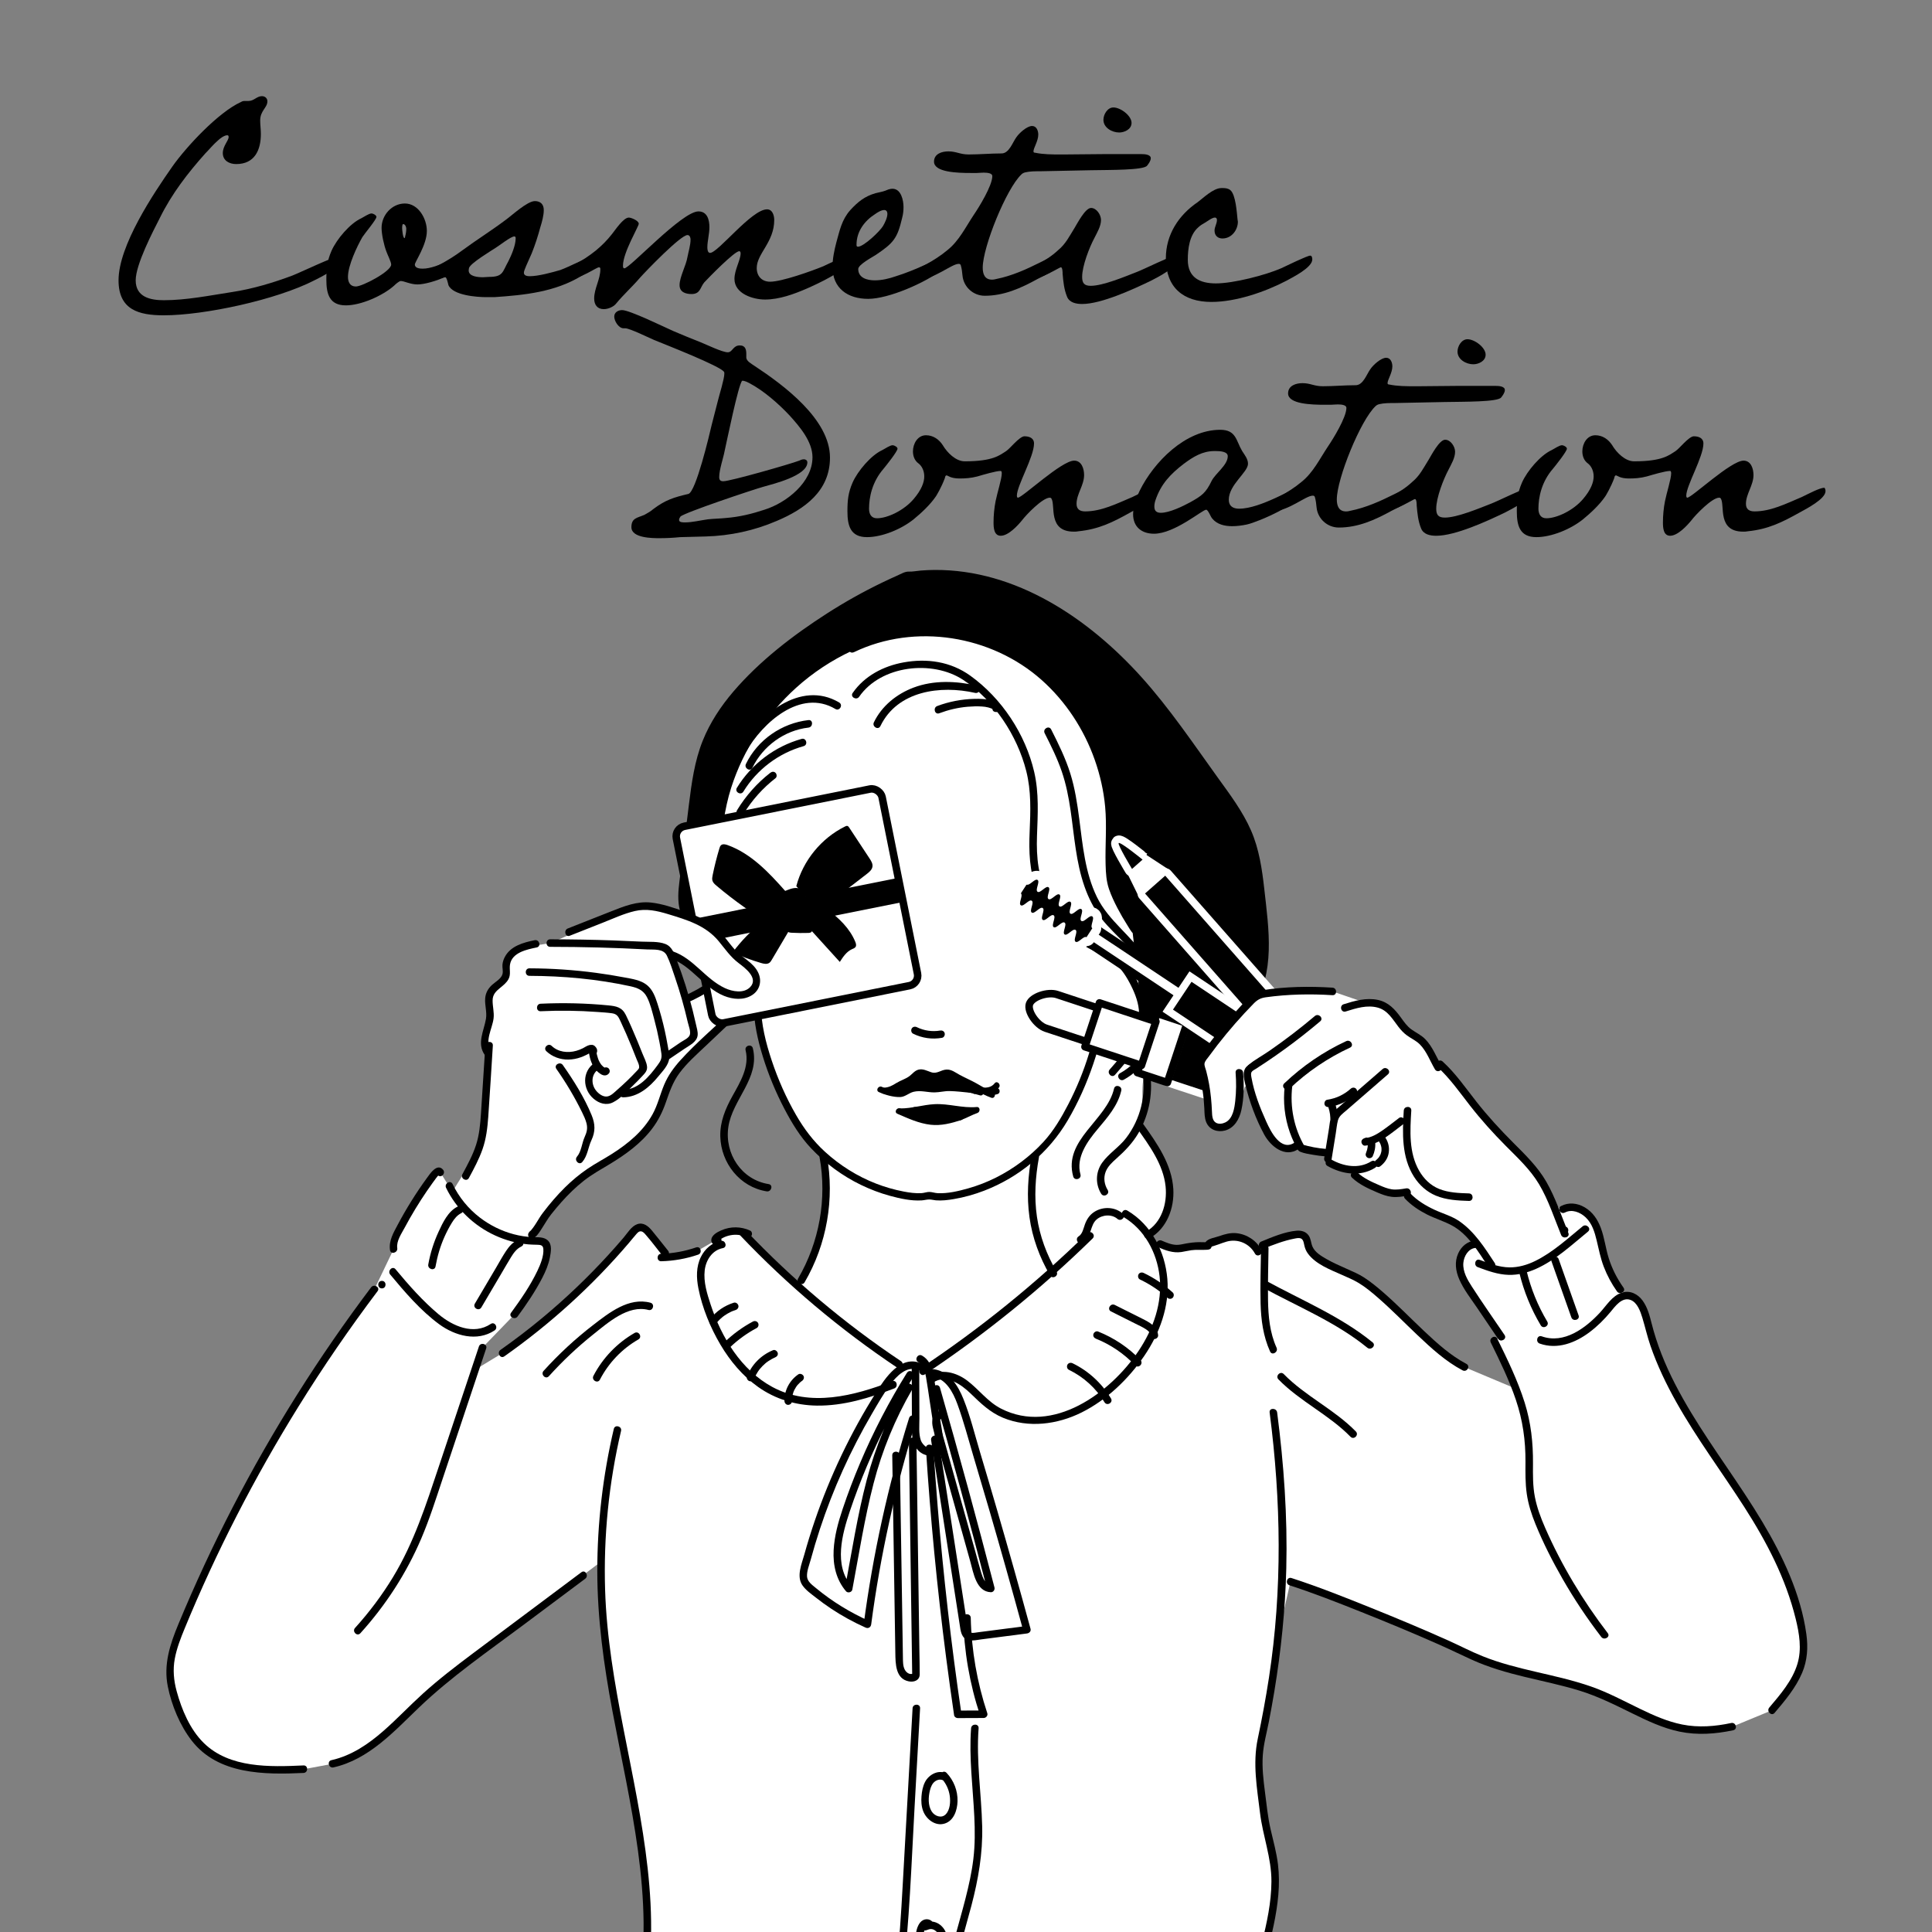 <?xml version="1.0" encoding="UTF-8"?>
<svg id="_レイヤー_2" data-name="レイヤー 2" xmlns="http://www.w3.org/2000/svg" width="257" height="257" xmlns:xlink="http://www.w3.org/1999/xlink" viewBox="0 0 257 257">
  <rect x="0" y="0" width="257" height="257" fill="#808080" stroke="none"/>
  <defs>
    <clipPath id="clippath">
      <rect width="257" height="257" rx="10" ry="10" style="fill: none;"/>
    </clipPath>
  </defs>
  <g id="_レイヤー_4" data-name="レイヤー 4">
    <g style="clip-path: url(#clippath);">
      <g>
        <path d="m238.831,213.286c-1.971-6.792-6.074-12.731-10.048-18.582-3.974-5.851-7.954-11.903-9.623-18.776-.387-1.595-1.12-3.63-2.76-3.587l-.869-.802c-.994-1.381-1.734-2.944-2.174-4.588-.412-1.541-.578-3.189-1.408-4.551-.831-1.362-2.653-2.32-4.042-1.535l-1.312-.524c-.4-.982-.802-1.967-1.33-2.887-1.219-2.123-3.054-3.808-4.776-5.549-1.575-1.592-3.078-3.259-4.461-5.021-1.433-1.827-2.75-3.77-4.475-5.325-.792-1.302-1.531-2.417-2.738-3.347-.47-.362-1.024-.606-1.492-.971-1.132-.884-1.665-2.395-2.852-3.204-.8-.545-1.813-.703-2.778-.627l-4.444-1.53c-2.984-.197-5.988-.1-8.954.29-.393.052-.796.112-1.137.313-.224.132-.411.318-.594.503-2.375,2.407-4.559,5.003-6.526,7.753-.121.169-.243.344-.291.546-.066.279.017.569.096.845.514,1.811.806,3.684.869,5.566.021.622.035,1.298.428,1.78.622.765,1.925.594,2.619-.107s.916-1.733,1.034-2.712c.158-1.317.182-2.649.071-3.97l1.13.809c.462,2.214,1.262,4.346,2.217,6.396.402.864.857,1.745,1.612,2.326s1.894.772,2.651.193l.617.318c1.05.313,2.134.514,3.227.598l.516,1.343c.885.512,1.871.867,2.891.942l.473.692c.867.84,1.999,1.341,3.106,1.82.605.262,1.23.494,1.882.591.668.099,1.413.506,2.073.394,1.329,1.428,3.175,2.24,4.984,2.969.563.227,1.133.453,1.628.804l2.382,2.624c-1.326.089-2.193,1.582-2.099,2.909.093,1.326.863,2.496,1.609,3.597,1.315,1.943,2.63,3.886,3.946,5.828l-.971.491c1.029,2.093,2.067,4.218,2.903,6.399h0s-6.826-2.869-6.826-2.869c-4.545-2.353-9.361-8.695-13.638-11.506-1.828-1.201-6.58-2.466-7.133-4.582-.121-.466-.167-.998-.528-1.316-.42-.37-1.061-.272-1.604-.137-1.363.339-2.7.78-3.997,1.319l-.545.865c-.689-1.348-2.286-2.168-3.783-1.944-.789.118-1.515.491-2.283.707-1.166.327.046.523-1.165.478-3.218-.121-3.979.609-6.921-.7l-.013-.017-.521-.742c2.421-1.319,3.296-4.512,2.756-7.216-.54-2.704-2.183-5.037-3.786-7.281l-.222-.108c1.088-2.241.003-4.993,1.005-7.277,3.351-7.643,4.214-33.075-.143-42.864-4.356-9.79-11.824-18.416-36.138-16.687-24.314,1.729-23.617,39.508-23.617,39.508-1.031-.459-2.13-.805-3.205-1.137-1.189-.367-2.405-.739-3.648-.702-1.312.038-2.564.527-3.785,1.009-2.079.821-6.636,3.103-8.715,3.924-.873.179-3.691.463-4.455.921s-1.389,1.248-1.404,2.139c-.006.356.084.714.026,1.065-.183,1.098-1.619,1.506-2.118,2.501-.446.889-.025,1.949-.041,2.944-.014.875-.372,1.701-.58,2.551s-.241,1.83.307,2.512c-.189,2.933-.236,4.862-.425,7.795-.084,1.311-.17,2.631-.498,3.903-.425,1.649-3.005,5.265-3.816,6.763l-1.604-2.594c-.158-.283-.585-.032-.781.227-1.872,2.475-3.521,5.118-4.922,7.887-.331.654-.656,1.376-.513,2.094l-2.564,5.341c-10.394,13.767-19.03,28.859-25.632,44.795-.785,1.895-1.553,3.858-1.568,5.909-.012,1.658.473,3.281,1.065,4.83.737,1.926,1.679,3.828,3.169,5.254,3.441,3.297,8.782,3.279,13.542,3.057l3.847-.719c4.835-1.041,8.267-5.158,11.889-8.526,2.522-2.345,5.286-4.413,8.044-6.475,4.48-3.35,11.327-8.555,15.808-11.905-.063,4.172.194,8.348.772,12.48,2.061,14.735,7.068,29.289,4.809,43.995-.19,1.24-.439,2.51-.173,3.735.219,1.008.772,1.907,1.292,2.799,2.38,4.086,3.561,8.949,4.844,13.5,0,0,51.491,16.186,72.21,0,1.03-.805,2.444-.929,3.666-1.393.182-.069.376-.148.479-.313.123-.196.079-.45.027-.676-.446-1.939-.208-3.854-1.097-5.634-3.272-9.145,4.161-19.198,2.626-28.788-.35-2.188-1.108-4.304-1.335-6.509-.315-3.061-1.014-6.069-.375-9.079,1.089-5.132,1.955-10.311,2.595-15.518l1.36-5.919c5.6,1.802,18.453,7.072,23.739,9.653,6.151,3.003,12.888,2.991,19.042,5.987,6.155,2.996,9.292,5.104,15.98,3.644l5.283-2.181c4.58-5.39,5.094-7.422,3.123-14.214ZM89.404,127.045c1.653.548,4.011,2.76,5.306,3.925-1.134.8-2.355,1.476-3.634,2.014,0,0-1.109-4.061-1.783-5.761-.143-.361-1.667-.533-1.969-.778l2.08.6Zm17.197,43.276l-.538.697h0c-2.502-2.235-4.912-4.573-7.221-7.007-1.32-.626-2.286-.334-3.448.551-.155.118-.316.29-.27.479l-2.387,1.373c-1.535.531-2.178.768-3.801.807-.717-.895-1.851-2.284-2.567-3.179-.314-.392-.712-.823-1.213-.783-.415.033-.725.381-.99.703-5.028,6.085-10.874,11.494-17.332,16.033l-3.629,2.207s0,0,0,0h0s0,0,0,0c.326-.975.654-1.96.987-2.957l4.226-4.37c.955-1.292,1.843-2.634,2.659-4.019.858-1.454,1.655-3.023,1.702-4.711.006-.191,0-.389-.084-.561-.228-.469-.868-.505-1.39-.506-.363,0-.726-.019-1.087-.053l.538-.771c.009-.017.034-.053.093-.133l-.093.133c-.053.097.626-.733.759-.909.407-.543.642-1.121,1.053-1.654,2.06-2.673,4.184-4.905,7.119-6.585,3.315-1.898,6.549-4.039,8.076-7.717.452-1.088.722-2.249,1.228-3.313.863-1.814,2.353-3.239,3.812-4.62,1.575-1.492,6.069-5.506,7.644-6.998,0,5.805,4.31,16.2,7.634,19.783l1.427,1.595c1.046,5.605-.007,11.576-2.906,16.486Z" style="fill: #fff;"/>
        <g>
          <path d="m100.265,133.739c.013,2.306.529,4.603,1.206,6.797.745,2.414,1.721,4.769,2.894,7.006.968,1.846,2.076,3.669,3.512,5.191,1.891,2.004,4.157,3.675,6.636,4.878,1.242.602,2.539,1.098,3.871,1.46,1.351.367,2.818.697,4.225.608.333-.021.672-.122,1.002-.122.294,0,.594.09.89.115.798.066,1.601-.036,2.386-.169,1.382-.234,2.739-.615,4.046-1.12,4.653-1.799,8.564-5.046,11.093-9.341,1.4-2.376,2.53-4.928,3.414-7.539.842-2.489,1.504-5.122,1.519-7.765.004-.622-.963-.623-.967,0-.013,2.193-.507,4.364-1.145,6.452-.706,2.312-1.63,4.561-2.742,6.707-.915,1.766-1.95,3.531-3.302,5.002-1.791,1.948-3.947,3.557-6.31,4.744-1.191.598-2.436,1.082-3.719,1.443-1.297.365-2.693.699-4.048.634-.368-.018-.753-.165-1.115-.165-.328,0-.671.136-1.002.158-.809.054-1.618-.062-2.41-.213-1.246-.238-2.47-.591-3.653-1.049-2.507-.969-4.832-2.433-6.813-4.246-1.554-1.422-2.776-3.048-3.828-4.867-1.329-2.299-2.41-4.749-3.249-7.267-.785-2.357-1.412-4.834-1.426-7.332-.004-.622-.97-.623-.967,0h0Z"/>
          <path d="m98.488,164.365c6.277,6.604,13.282,12.498,20.856,17.562.536.359,1.038-.507.505-.863-7.505-5.018-14.434-10.862-20.654-17.406-.444-.467-1.151.241-.707.707h0Z"/>
          <path d="m123.014,182.829c7.99-5.316,15.474-11.375,22.333-18.087.461-.451-.247-1.158-.707-.707-6.799,6.654-14.21,12.661-22.131,17.931-.533.355-.033,1.221.505.863h0Z"/>
          <path d="m124.098,183.935c1.754-1.211,3.759.217,5.031,1.449,1.325,1.284,2.561,2.493,4.295,3.211,3.387,1.401,7.226.901,10.446-.701,3.356-1.67,6.24-4.449,8.342-7.528,2.032-2.975,3.375-6.592,3.072-10.236s-2.114-7.202-5.324-9.098c-.555-.328-1.059.536-.505.863,2.785,1.645,4.435,4.71,4.794,7.875.401,3.533-.84,7.011-2.785,9.919-3.737,5.587-11.397,11.22-18.302,7.691-1.788-.914-2.932-2.543-4.505-3.733-1.42-1.074-3.483-1.668-5.064-.576-.526.363-.027,1.23.505.863h0Z"/>
          <path d="m118.683,183.732c-5.034,1.941-10.924,3.501-15.972.75-4.122-2.246-6.74-6.581-8.174-10.927-.478-1.45-.972-3.024-.795-4.567.157-1.367.997-2.69,2.417-2.961.631-.121.364-1.085-.266-.964-1.179.225-2.133,1.074-2.657,2.136-.645,1.308-.609,2.784-.333,4.185.515,2.607,1.586,5.207,2.935,7.491,1.282,2.171,2.936,4.142,4.997,5.611,2.288,1.631,5.014,2.453,7.816,2.491,3.549.048,7.019-1.017,10.297-2.281.594-.229.336-1.196-.266-.964h0Z"/>
          <path d="m95.205,176.12c.176-.224.367-.435.574-.632.106-.101.216-.198.329-.29.03-.024.06-.048.09-.072.062-.049-.056.039.009-.006.063-.045.124-.091.187-.135.234-.162.48-.307.735-.434.062-.031.125-.061.188-.089.035-.016.07-.031.106-.047-.047.02-.027.011.008-.003.143-.057.288-.109.435-.155.249-.079.435-.351.349-.615-.081-.25-.348-.434-.615-.349-1.212.384-2.312,1.12-3.101,2.121-.162.205-.215.51,0,.707.18.165.534.219.707,0h0Z"/>
          <path d="m97.104,179.231c1.062-1.018,2.254-1.879,3.552-2.572.238-.127.312-.457.179-.684-.141-.241-.445-.307-.684-.179-1.369.731-2.634,1.655-3.754,2.729-.195.187-.188.519,0,.707.195.195.512.188.707,0h0Z"/>
          <path d="m50.802,171.386c.643,0,.645-1,0-1s-.645,1,0,1h0Z"/>
          <path d="m170.062,183.491c2.865,2.936,6.724,4.698,9.588,7.633.45.461,1.157-.246.707-.707-2.865-2.936-6.724-4.698-9.588-7.633-.45-.461-1.157.246-.707.707h0Z"/>
          <path d="m186.733,147.729c-.18,2.98-.311,6.191,1.365,8.813.703,1.101,1.682,1.994,2.893,2.501,1.392.584,2.923.66,4.413.708.644.021.643-.979,0-1-1.333-.043-2.713-.092-3.966-.597-1.149-.464-2.043-1.349-2.655-2.412-1.395-2.421-1.211-5.326-1.049-8.013.039-.643-.961-.641-1,0h0Z"/>
          <path d="m183.919,142.207c-1.962,1.703-3.926,3.404-5.886,5.109-.368.32-.72.628-.906,1.091-.218.543-.254,1.175-.347,1.749-.21,1.302-.42,2.604-.631,3.907-.102.63.862.901.964.266.192-1.191.384-2.381.577-3.572.091-.566.138-1.164.286-1.719.16-.6.661-.925,1.11-1.315,1.847-1.603,3.693-3.206,5.54-4.809.487-.423-.223-1.127-.707-.707h0Z"/>
          <path d="m176.583,155.101c1.927,1.099,4.363,1.476,6.327.247.544-.341.043-1.206-.505-.863-1.664,1.041-3.693.679-5.318-.247-.56-.319-1.064.544-.505.863h0Z"/>
          <path d="m186.125,148.701c-.759.576-1.507,1.175-2.292,1.715-.669.46-1.413.895-2.236.984l.133.982c.065-.024.129-.048.194-.072.253-.094.425-.339.349-.615-.067-.243-.361-.443-.615-.349-.065.024-.129.048-.194.072-.233.086-.397.29-.358.549.034.223.241.461.491.434.956-.104,1.812-.499,2.606-1.029.838-.559,1.625-1.199,2.427-1.807.215-.163.327-.431.179-.684-.124-.212-.468-.343-.684-.179h0Z"/>
          <path d="m181.936,151.975c.019.229.014.458-.014.685l.018-.133c-.038.285-.113.561-.224.826l.05-.119c-.011.026-.023.052-.035.079-.057.126-.089.247-.05.385.032.116.122.242.23.299.116.061.257.092.385.05.116-.038.246-.113.299-.23.261-.578.394-1.206.341-1.842-.011-.135-.048-.255-.146-.354-.087-.087-.229-.152-.354-.146-.252.011-.524.221-.5.5h0Z"/>
          <path d="m183.406,151.803c-.031-.039.01.014.018.026.02.029.04.058.059.088.038.06.073.121.105.184.016.031.032.063.046.096-.021-.047.004.012.01.028.024.067.046.134.065.202s.033.137.046.207c.004.023.01.079.004.025.004.035.007.07.009.106.004.071.005.141.002.212-.001.035-.004.071-.006.106-.005.087.003,0-.005.047-.023.132-.057.261-.103.387-.003.008-.037.094-.021.057s-.023.047-.027.054c-.03.06-.062.119-.096.176s-.072.113-.111.167c-.049.067.04-.046-.014.018-.022.026-.043.051-.066.076-.045.049-.092.097-.141.142-.025.023-.05.045-.075.066-.069.059.091-.064-.037.029-.218.159-.326.434-.179.684.126.215.465.339.684.179.598-.436,1.047-1.077,1.159-1.82.124-.821-.101-1.602-.616-2.249-.168-.211-.531-.176-.707,0-.209.209-.169.495,0,.707h0Z"/>
          <path d="m179.006,134.551c1.377-.432,2.866-.916,4.308-.504,1.306.374,1.933,1.54,2.71,2.545.334.432.695.823,1.138,1.146.569.416,1.224.694,1.723,1.204.904.924,1.347,2.214,1.999,3.309.329.553,1.194.05.863-.505-.7-1.176-1.183-2.518-2.155-3.512-.536-.548-1.22-.854-1.835-1.294-.582-.416-.992-1.01-1.405-1.582-.801-1.111-1.675-2.059-3.073-2.35-1.544-.322-3.072.118-4.539.579-.612.192-.351,1.158.266.964h0Z"/>
          <path d="m191.201,141.913c1.667,1.527,2.959,3.379,4.341,5.154,1.466,1.882,3.066,3.654,4.747,5.346,1.588,1.598,3.271,3.158,4.436,5.108,1.25,2.093,2.022,4.508,2.939,6.758.24.588,1.207.331.964-.266-.923-2.266-1.709-4.684-2.931-6.811-1.138-1.981-2.794-3.588-4.396-5.19-1.738-1.737-3.401-3.547-4.919-5.481-1.433-1.826-2.754-3.749-4.475-5.325-.474-.434-1.183.271-.707.707h0Z"/>
          <path d="m179.845,156.656c.966.914,2.174,1.459,3.383,1.974.617.263,1.236.499,1.907.577.73.084,1.462-.042,2.181-.163.633-.107.365-1.07-.266-.964-.623.105-1.273.218-1.905.128-.571-.082-1.115-.312-1.641-.539-1.047-.453-2.114-.926-2.952-1.719-.467-.442-1.176.264-.707.707h0Z"/>
          <path d="m186.907,159.461c.83.87,1.831,1.54,2.899,2.082,1.089.552,2.28.902,3.351,1.483,2.156,1.17,3.514,3.51,4.816,5.493.352.536,1.218.035.863-.505-1.339-2.038-2.672-4.151-4.711-5.566-.995-.69-2.228-1.016-3.318-1.528-1.178-.553-2.289-1.219-3.193-2.166-.445-.466-1.152.241-.707.707h0Z"/>
          <path d="m74.008,142.185c1.289,1.838,2.441,3.769,3.426,5.786.229.47.457.945.585,1.454.173.689.034,1.201-.251,1.832-.369.817-.431,1.924-1.017,2.608-.416.486.288,1.197.707.707.715-.835.766-1.942,1.221-2.909.533-1.135.504-2.145.029-3.302-.968-2.36-2.376-4.6-3.836-6.683-.367-.523-1.234-.024-.863.505h0Z"/>
          <path d="m64.561,139.079c-.193,3.01-.383,6.02-.58,9.03-.093,1.413-.215,2.822-.651,4.178-.441,1.371-1.135,2.642-1.818,3.905-.306.566.557,1.072.863.505.672-1.242,1.343-2.493,1.812-3.829.487-1.385.658-2.838.762-4.295.224-3.163.408-6.329.611-9.493.041-.643-.959-.64-1,0h0Z"/>
          <path d="m70.415,163.869c-.035.048-.072.095-.102.147-.181.313.046.775.432.752.554-.033,1.117-1.029,1.389-1.444.393-.599.725-1.21,1.172-1.774s.905-1.116,1.383-1.652c.911-1.021,1.893-1.983,2.969-2.829s2.263-1.501,3.433-2.206c2.114-1.274,4.159-2.744,5.661-4.73.792-1.046,1.369-2.201,1.802-3.437.491-1.403.934-2.745,1.832-3.953.993-1.337,2.265-2.455,3.469-3.595,1.342-1.271,2.683-2.541,4.025-3.812.468-.443-.24-1.15-.707-.707-2.221,2.103-4.589,4.125-6.647,6.39-.888.978-1.661,2.047-2.174,3.269-.543,1.295-.853,2.67-1.531,3.909-1.242,2.27-3.271,3.932-5.423,5.301-1.083.689-2.226,1.28-3.285,2.006s-2.045,1.549-2.956,2.449c-1.065,1.05-2.041,2.197-2.945,3.387-.64.842-1.054,1.826-1.816,2.576l.354-.146h-.005c.144.251.288.502.432.753.03-.051.067-.099.102-.147.379-.521-.488-1.02-.863-.505h0Z"/>
          <path d="m71.125,125.067c-1.521.313-3.22.766-3.99,2.264-.161.313-.268.651-.298,1.003-.034.411.116.855,0,1.254-.182.629-.931,1.01-1.384,1.426-.52.478-.846,1.047-.91,1.758-.084.928.257,1.835.1,2.764-.269,1.596-1.252,3.284-.155,4.8.374.517,1.241.018.863-.505-.951-1.315.145-2.979.308-4.377.094-.803-.137-1.571-.131-2.37.005-.783.428-1.205.992-1.667.42-.344.864-.685,1.124-1.174.344-.647.087-1.272.2-1.948.267-1.594,2.244-1.994,3.545-2.262.63-.13.363-1.094-.266-.964h0Z"/>
          <path d="m91.328,133.416c1.28-.54,2.497-1.215,3.634-2.014.221-.155.324-.437.179-.684-.128-.218-.462-.335-.684-.179-1.136.799-2.354,1.474-3.634,2.014-.249.105-.303.473-.179.684.151.258.434.285.684.179h0Z"/>
          <path d="m114.288,92.683c2.904-4.193,9.739-4.936,13.831-2.246,4.116,2.706,7.197,7.393,8.396,12.13.673,2.66.571,5.32.453,8.037-.115,2.649-.05,5.298.972,7.784.873,2.122,2.271,3.972,3.938,5.535.878.823,1.812,1.612,2.875,2.184,1.171.63,2.456,1.071,3.48,1.946.961.821,1.661,1.936,2.222,3.056.566,1.13,1.045,2.399,1.068,3.678.054,2.933-2.084,5.409-3.908,7.481-.424.481.281,1.191.707.707,1.704-1.935,3.535-4.084,4.057-6.685.483-2.409-.451-4.853-1.728-6.871-.607-.96-1.329-1.832-2.254-2.5-1.144-.826-2.506-1.253-3.698-1.996-2.111-1.315-3.997-3.406-5.196-5.573-1.403-2.535-1.66-5.3-1.56-8.151.101-2.871.283-5.687-.371-8.512-1.163-5.022-4.313-9.801-8.508-12.811-2.614-1.876-5.748-2.329-8.878-1.76-2.668.485-5.195,1.8-6.761,4.062-.367.53.499,1.031.863.505h0Z"/>
          <path d="m138.966,97.534c.838,1.654,1.666,3.32,2.269,5.078.578,1.685.919,3.435,1.177,5.194.498,3.397.711,6.873,1.857,10.137.529,1.505,1.241,2.938,2.218,4.204,1,1.296,2.233,2.378,3.343,3.576,2.218,2.395,3.762,5.522,3.769,8.833s-1.672,6.592-4.607,8.203c-.564.31-.06,1.174.505.863,2.618-1.438,4.382-4.13,4.916-7.045.581-3.168-.291-6.444-1.995-9.136-1.881-2.973-4.952-4.924-6.51-8.13-1.566-3.223-1.883-6.87-2.341-10.372-.266-2.036-.573-4.078-1.188-6.042-.638-2.04-1.588-3.966-2.551-5.868-.291-.574-1.154-.069-.863.505h0Z"/>
          <path d="m111.632,93.448c-5.155-3.063-10.794,1.726-13.258,6.045-.319.56.544,1.064.863.505,2.18-3.822,7.238-8.45,11.889-5.687.555.33,1.058-.535.505-.863h0Z"/>
          <path d="m107.545,95.788c-3.539.401-6.759,2.615-8.319,5.834-.279.577.583,1.084.863.505,1.395-2.881,4.259-4.977,7.455-5.339.632-.072.639-1.072,0-1h0Z"/>
          <path d="m106.636,98.289c-3.57.996-6.679,3.349-8.614,6.509-.337.55.528,1.053.863.505,1.801-2.942,4.695-5.123,8.016-6.05.619-.173.356-1.138-.266-.964h0Z"/>
          <path d="m102.459,102.805c-1.759,1.369-3.254,3.061-4.412,4.965-.335.551.529,1.055.863.505,1.115-1.835,2.56-3.444,4.255-4.763.213-.166.174-.533,0-.707-.211-.211-.493-.166-.707,0h0Z"/>
          <path d="m148.192,144.813c-.971,4.218-6.778,6.809-5.431,11.684.171.619,1.136.356.964-.266-.628-2.273.909-4.39,2.293-6.038,1.294-1.542,2.675-3.1,3.139-5.114.144-.626-.82-.894-.964-.266h0Z"/>
          <path d="m148.851,107.394c4.505,6.614,6.543,14.752,5.804,22.714-.209,2.25-.656,4.47-1.312,6.632-.187.617.778.881.964.266,2.382-7.846,1.88-16.478-1.292-24.031-.896-2.135-1.997-4.171-3.3-6.085-.36-.529-1.227-.029-.863.505h0Z"/>
          <g>
            <path d="m151.147,123.874c-.293-.219-3.194-4.71-3.45-7.008-.297-2.662.004-5.354-.086-8.031-.272-8.099-4.411-16.064-11.11-20.622-6.699-4.558-15.842-5.44-23.131-1.899l-.254-.187c-8.685,3.987-15.257,12.288-17.146,21.656-1.001,4.965-.783,10.235-2.78,14.889l-1.383-.076c-1.293-1.345-1.15-3.472-.922-5.324.4-3.248.8-6.496,1.2-9.744.358-2.903.723-5.84,1.767-8.573,1.689-4.423,5.037-8.009,8.623-11.101,5.449-4.698,11.635-8.539,18.262-11.339l.312.047c9.63-1.378,19.297,3.259,26.466,9.835,5.05,4.631,9.121,10.183,12.992,15.804,2.042,2.965,4.698,6.143,5.895,9.58,1.104,3.172,1.331,7.142,1.686,10.513.305,2.889.432,5.875-.477,8.634-1.009,3.064-3.235,5.611-5.815,7.548s-5.519,3.329-8.436,4.707l-2.213-19.307Z"/>
            <path d="m151.5,123.52c-.255-.218-.481-.655-.685-.976-.425-.668-.823-1.353-1.195-2.052-.419-.787-.815-1.594-1.11-2.436-.33-.942-.399-1.894-.432-2.889-.088-2.654.183-5.307-.074-7.956-.211-2.175-.68-4.321-1.403-6.382-2.95-8.409-9.928-15.016-18.769-16.73-4.958-.961-10.15-.409-14.715,1.782h.505l-.254-.187c-.15-.11-.352-.071-.505,0-4.929,2.283-9.168,5.905-12.305,10.33-1.567,2.21-2.843,4.623-3.792,7.161-1.024,2.74-1.542,5.579-1.887,8.475-.437,3.68-.718,7.424-2.173,10.878l.482-.367-1.383-.076.354.146c-1.164-1.281-.985-3.192-.798-4.785.25-2.134.525-4.266.788-6.398.496-4.028.739-8.25,2.221-12.068,1.326-3.416,3.702-6.32,6.315-8.839,2.722-2.623,5.733-4.964,8.877-7.058,3.607-2.401,7.437-4.456,11.425-6.149l-.385.05c.566.086,1.106-.027,1.674-.079.816-.074,1.636-.106,2.455-.099,1.52.014,3.036.167,4.53.448,3.07.578,6.032,1.658,8.805,3.088,5.816,3,10.646,7.454,14.819,12.444,2.19,2.619,4.207,5.376,6.161,8.174,1.808,2.589,3.79,5.104,5.387,7.831,1.681,2.87,2.348,5.971,2.722,9.246s.904,6.686.556,9.979c-.378,3.578-2.24,6.598-4.891,8.964-2.828,2.524-6.319,4.152-9.715,5.757l.752.432c-.646-5.638-1.292-11.276-1.938-16.913-.091-.798-.183-1.596-.274-2.394-.072-.632-1.073-.639-1,0,.646,5.638,1.292,11.276,1.938,16.913.091.798.183,1.596.274,2.394.045.39.387.605.752.432,4.851-2.292,9.958-4.787,12.976-9.435,3.111-4.792,2.191-10.549,1.594-15.911-.295-2.653-.69-5.338-1.768-7.801-1.108-2.532-2.787-4.76-4.394-6.989-3.293-4.569-6.417-9.231-10.197-13.426-7.002-7.771-16.662-14.306-27.5-14.232-.615.004-1.229.031-1.842.081-.521.043-1.101.161-1.564.139-.538-.025-1.057.307-1.546.524-.671.298-1.337.606-1.999.925-2.546,1.228-5.016,2.611-7.394,4.14-4.501,2.894-8.927,6.287-12.42,10.369-1.68,1.964-3.113,4.132-4.078,6.537-1.091,2.719-1.482,5.646-1.841,8.534-.382,3.076-.758,6.152-1.137,9.229-.156,1.265-.362,2.55-.229,3.827.055.532.16,1.052.362,1.549.174.428.487,1.123.918,1.355.422.227,1.169.119,1.635.144.241.013.399-.169.482-.367,2.412-5.722,1.714-12.164,3.602-18.036,1.635-5.086,4.671-9.697,8.63-13.276,2.225-2.011,4.743-3.673,7.464-4.933h-.505l.254.187c.148.109.353.073.505,0,8.107-3.891,18.254-2.234,24.932,3.7,3.224,2.865,5.655,6.587,7.083,10.65.704,2.004,1.179,4.096,1.376,6.212.24,2.577-.013,5.158.062,7.74.031,1.091.093,2.172.448,3.21.299.874.697,1.717,1.124,2.535.411.787.856,1.558,1.335,2.307.233.364.477.844.81,1.129.487.416,1.197-.288.707-.707Z"/>
          </g>
          <path d="m129.177,229.896c-.293,3.914.237,7.809.427,11.714.092,1.897.101,3.799-.127,5.687-.215,1.783-.608,3.541-1.052,5.28-.879,3.445-1.994,6.838-2.586,10.351-.619,3.667-.334,7.24.086,10.911.506,4.424,1.011,8.849,1.517,13.273.072.632,1.073.639,1,0-.454-3.974-.908-7.947-1.363-11.921-.432-3.78-.942-7.552-.38-11.347.522-3.521,1.619-6.921,2.522-10.354.914-3.478,1.519-6.943,1.432-10.55-.105-4.352-.803-8.684-.476-13.044.048-.642-.952-.639-1,0h0Z"/>
          <path d="m121.393,227.242c-.438,7.852-.876,15.704-1.315,23.556-.212,3.79-.44,7.572-.888,11.343-.445,3.748-.989,7.49-1.193,11.262-.22,4.055-.01,8.149,1.123,12.068.178.617,1.144.355.964-.266-2.067-7.153-.925-14.646-.036-21.889.934-7.607,1.185-15.283,1.611-22.931.244-4.381.489-8.761.733-13.142.036-.643-.964-.641-1,0h0Z"/>
          <path d="m126.059,236.02c-1.071-.74-2.47-.023-3.007,1.022-.303.588-.419,1.246-.473,1.9s-.014,1.35.223,1.971c.423,1.106,1.632,2.051,2.867,1.661,1.228-.388,1.67-1.793,1.705-2.956.042-1.396-.498-2.776-1.457-3.787-.444-.468-1.15.24-.707.707.613.646,1.009,1.48,1.131,2.363.107.777.044,1.849-.538,2.445-.57.584-1.477.237-1.869-.384-.51-.807-.449-1.937-.225-2.829.112-.447.31-.93.708-1.196.351-.234.78-.298,1.137-.052.531.367,1.031-.5.505-.863h0Z"/>
          <path d="m124.116,255.73c-.445-.592-1.259-.553-1.717.011-.426.525-.561,1.302-.628,1.956-.033.328-.035.658-.003.986.03.311.119.619.111.924-.011.434-.197.937.057,1.336.295.463.888.401,1.35.288.477-.116.949-.31,1.377-.549.397-.222.818-.517,1-.949.28-.663.417-1.395.309-2.11-.107-.707-.507-1.341-1.119-1.719-.285-.175-.606-.275-.939-.3-.395-.029-.751.114-1.105.27-.247.109-.305.47-.179.684.149.255.436.289.684.179.352-.155.664-.188,1.003.012.332.196.548.516.641.887.113.449.042.923-.09,1.36-.042.138-.118.36-.163.418-.038.049-.194.184-.265.231-.288.191-.597.349-.917.467-.148.054-.299.103-.452.143-.067.017-.135.032-.204.046-.031.006-.062.012-.094.016.111-.016-.009,0-.034,0-.07-.001-.075-.016-.041.016.028.027.054.047.081.075l.024.05c-.01-.047-.011-.052-.004-.015-.023.035,0-.012.004-.046.003-.033.003-.067.005-.1.007-.094.021-.187.032-.281.022-.178.043-.358.036-.538-.009-.239-.072-.469-.102-.704-.069-.549-.035-1.114.1-1.649.06-.238.122-.512.266-.716.032-.045.1-.08.124-.114.039-.055.085.074-.014-.059.162.215.432.327.684.179.212-.124.343-.467.179-.684h0Z"/>
          <path d="m147.178,106.091c.229.129.452.27.665.425.026.019.052.038.078.057.011.008.098.075.041.031s.029.023.04.032c.025.02.05.04.075.061.104.086.206.174.304.266.188.175.367.36.534.555.042.049.083.098.123.148.022.028.054.06.072.09-.031-.055-.03-.039.004.006.081.108.158.218.233.33.145.217.448.332.684.179.217-.14.334-.451.179-.684-.646-.971-1.51-1.787-2.528-2.359-.228-.128-.557-.062-.684.179-.125.236-.064.547.179.684h0Z"/>
          <path d="m117.594,145.487c1.139-.053,1.844-.693,2.827-1.168.579-.279.981-.483,1.459-.908.702-.625,1.215-.132,1.997.061.607.149,1.033-.035,1.595-.251.844-.325,1.486.312,2.22.664,1.402.67,2.708,1.613,4.171,2.139.488.175.698-.601.214-.775-.778-.28-1.464-.733-2.181-1.135-.732-.41-1.504-.737-2.24-1.135-.561-.303-1.081-.739-1.757-.703-.753.04-1.241.616-2.032.355-.561-.185-1.118-.511-1.724-.334-.485.142-.778.556-1.162.848-.511.387-1.195.578-1.747.923-.539.336-.987.587-1.639.617-.515.024-.518.828,0,.804h0Z"/>
          <path d="m116.907,145.27c.807.371,1.95.694,2.844.662.662-.024,1.152-.548,1.783-.7.954-.229,1.833.092,2.779.082.686-.007,1.335-.196,2.034-.178.864.023,1.723.122,2.582.21,1.313.134,3.005.527,3.952-.678.316-.402-.249-.975-.568-.568-.468.595-1.102.606-1.803.572-.783-.038-1.561-.13-2.34-.209-.791-.08-1.587-.148-2.383-.136-.57.009-1.12.203-1.687.169-.718-.044-1.413-.209-2.137-.139-.695.066-1.191.296-1.793.613-.731.385-2.136-.062-2.857-.394-.467-.215-.876.478-.406.694h0Z"/>
          <path d="m119.364,148.15c1.42.62,2.867,1.29,4.424,1.467,1.417.161,2.758-.201,4.09-.629.49-.158.281-.934-.214-.775-1.233.397-2.439.734-3.752.613-1.446-.133-2.829-.796-4.142-1.37-.469-.205-.879.487-.406.694h0Z"/>
          <path d="m119.764,148.25c1.53.01,3.027-.491,4.553-.568,1.884-.095,3.717.556,5.604.38l-.107-.789c-.768.273-1.474.688-2.241.96-.484.172-.276.949.214.775.768-.273,1.474-.688,2.241-.96.397-.141.374-.834-.107-.789-1.886.175-3.719-.475-5.604-.38-1.526.077-3.024.578-4.553.568-.517-.004-.518.8,0,.804h0Z"/>
          <path d="m121.865,147.358c-.237-.073-.499.048-.576.29-.091.286.109.492.349.599.712.317,1.516.503,2.268.696l.214-.775c-1.026-.147-2.051-.293-3.077-.44l-.107.789c.839-.035,1.656.067,2.461.302l.107-.789c-.854.033-1.68-.106-2.48-.406l-.107.789c1.218.078,2.434.183,3.647.314v-.804c-.926-.06-1.844-.177-2.755-.352l-.107.789c1.521-.172,3.055-.123,4.562.145l.107-.789c-1.555.054-3.09-.188-4.62-.438l-.107.789c1.757-.03,3.506.129,5.228.478l-.281-.494c.073-.078.066-.097-.022-.056-.059.015-.118.023-.179.024-.193.021-.39.025-.584.037-.39.024-.779.049-1.169.073-.779.049-1.558.098-2.337.147-.512.032-.522.807,0,.804,1.531-.009,3.061-.019,4.592-.028v-.804c-.974.063-1.947.126-2.921.188-.513.033-.519.832,0,.804.754-.041,1.507-.102,2.258-.186.611-.069,1.337-.081,1.845-.471.268-.206.26-.623-.096-.735-.527-.165-1.095-.176-1.615.022-.391.148-.38.825.107.789.626-.046,1.248-.125,1.866-.237.463-.084.327-.771-.107-.789-.43-.018-.857-.008-1.285.032v.804c.482-.063.965-.107,1.45-.134l-.107-.789-.337.046c-.51.069-.293.844.214.775l.337-.046c.448-.061.342-.814-.107-.789-.485.027-.968.072-1.45.134-.5.065-.523.853,0,.804.428-.04.855-.05,1.285-.032l-.107-.789c-.548.099-1.097.167-1.652.208l.107.789c.398-.151.783-.148,1.188-.022l-.096-.735c-.457.352-1.169.334-1.719.392-.658.069-1.317.12-1.978.156v.804c.974-.063,1.947-.126,2.921-.188.511-.033.522-.807,0-.804-1.531.009-3.061.019-4.592.028v.804c.998-.063,1.996-.125,2.995-.188.642-.04,1.784.118,2.072-.627.074-.193-.083-.454-.281-.494-1.791-.362-3.614-.538-5.442-.506-.434.007-.57.714-.107.789,1.599.261,3.209.523,4.834.467.431-.015.572-.707.107-.789-1.579-.281-3.181-.354-4.776-.174-.41.046-.592.696-.107.789.981.188,1.972.316,2.969.381.523.034.504-.749,0-.804-1.213-.131-2.429-.236-3.647-.314-.481-.031-.505.64-.107.789.861.323,1.775.47,2.694.435.449-.017.551-.66.107-.789-.869-.254-1.77-.369-2.675-.331-.427.018-.577.722-.107.789,1.026.147,2.051.293,3.077.44.496.071.73-.643.214-.775-.375-.096-.749-.199-1.12-.312-.185-.056-.369-.115-.553-.175-.118-.039-.41-.08-.495-.17l.103.391.009-.04-.185.24.04-.022-.31.041.042.013c.495.153.707-.623.214-.775h0Z"/>
          <path d="m130.57,144.926c-2.052-.579-4.063-1.066-6.204-.791-.615.079-1.092.062-1.685-.101-.432-.119-.852-.202-1.303-.167-.383.03-.773.124-1.109.317-.38.217-.673.691-1.144.683l.107.789c.82-.308,1.574-.703,2.234-1.284.338-.297.689-.856,1.118-1.028l-.391-.672c-.396.434-.835.758-1.353,1.032l.406.694c.594-.344,1.205-.638,1.846-.884l-.391-.672-1.103.979c-.361.32.098.818.487.631l1.884-.904-.487-.631-1.158.998c-.36.31.099.832.487.631l1.881-.974-.487-.631c-.351.431-.737.812-1.18,1.149-.399.304-.041.981.406.694.745-.479,1.522-.888,2.336-1.238l-.487-.631c-.418.443-.881.805-1.404,1.116l.406.694c.677-.414,1.378-.777,2.109-1.084l-.391-.672c-.38.394-.785.738-1.237,1.048-.423.29-.025.985.406.694.521-.352,1.066-.653,1.646-.896l-.454-.59c-.167.294-.361.529-.608.757-.354.327.095.818.487.631l.997-.476-.605-.347c.047.171.028.338-.057.499-.167.45.493.665.735.31.158-.232.314-.377.531-.545l-.672-.177c.049.271.044.482.009.75l.686-.284-.177-.356-.295.388c.222-.052.824.408,1.023.518.364.2.729.401,1.093.601.453.249.851-.429.406-.694-.734-.437-1.468-.874-2.202-1.311l-.406.694c.902.428,1.812.839,2.73,1.234.467.201.846-.4.406-.694-.365-.243-.74-.456-1.135-.647-.461-.223-.853.422-.406.694.961.585,2.692,1.135,3.802.768.489-.162.279-.938-.214-.775-.898.297-2.403-.212-3.183-.687l-.406.694c.395.191.77.404,1.135.647l.406-.694c-.917-.395-1.827-.806-2.73-1.234-.461-.219-.857.425-.406.694.734.437,1.468.874,2.202,1.311l.406-.694c-.547-.301-1.093-.601-1.64-.902-.369-.203-.67-.398-1.096-.298-.163.038-.305.218-.295.388.023.389.147.641.413.925.264.281.645.035.686-.284.043-.334.021-.635-.038-.963-.06-.332-.459-.342-.672-.177-.266.207-.469.432-.657.708l.735.31c.091-.247.117-.448.085-.712-.037-.312-.31-.488-.605-.347l-.997.476.487.631c.297-.274.534-.568.733-.92.156-.274-.112-.734-.454-.59-.646.271-1.257.585-1.838.977l.406.694c.506-.347.973-.731,1.4-1.173.254-.264.001-.836-.391-.672-.797.335-1.563.714-2.301,1.165-.44.269-.041.96.406.694.58-.345,1.103-.751,1.567-1.242.333-.352-.084-.805-.487-.631-.814.35-1.591.759-2.336,1.238l.406.694c.498-.378.946-.789,1.342-1.274.282-.346-.063-.851-.487-.631l-1.881.974.487.631,1.158-.998c.366-.316-.1-.817-.487-.631l-1.884.904.487.631,1.103-.979c.29-.258-.015-.816-.391-.672-.705.27-1.384.586-2.038.965-.449.26-.051.935.406.694.574-.303,1.078-.678,1.516-1.157.245-.269.009-.832-.391-.672-.454.181-.751.527-1.088.868-.653.659-1.393,1.118-2.264,1.445-.41.154-.37.782.107.789.848.014,1.25-.799,2.037-.968.956-.205,1.875.374,2.851.28,1.076-.103,2.071-.205,3.15-.042s2.141.462,3.193.759c.499.141.711-.635.214-.775h0Z"/>
          <path d="m121.459,137.501c1.2.598,2.535.785,3.854.551.266-.047.416-.372.349-.615-.077-.281-.348-.397-.615-.349-1.018.18-2.144.018-3.084-.45-.242-.12-.541-.065-.684.179-.129.221-.063.563.179.684h0Z"/>
          <path d="m99.18,139.706c.541,2.201-.717,4.236-1.743,6.084-.937,1.688-1.676,3.429-1.621,5.397.098,3.538,2.608,6.727,6.169,7.29.63.1.901-.864.266-.964-3.607-.571-5.883-4.036-5.365-7.588.538-3.693,4.238-6.502,3.259-10.485-.154-.625-1.118-.36-.964.266h0Z"/>
          <path d="m117.112,96.587c2.278-4.713,7.996-5.455,12.6-4.417.627.141.894-.823.266-.964-2.771-.624-5.76-.76-8.458.261-2.245.85-4.216,2.431-5.272,4.616-.279.577.583,1.085.863.505h0Z"/>
          <path d="m124.94,94.88c1.223-.456,2.501-.762,3.803-.869.619-.051,1.246-.07,1.866-.031.291.018.578.053.86.128.119.031.24.067.354.113.074.031.147.065.217.104.194.151.22.034.077-.351l.565-.23-.041-.007c-.629-.11-.9.853-.266.964l.041.007c.219.039.448-.025.565-.23.405-.708-.548-1.117-1.067-1.283-.74-.236-1.551-.247-2.321-.229-1.679.04-3.346.364-4.919.95-.598.223-.339,1.19.266.964h0Z"/>
          <path d="m208.138,164.157c.643,0,.645-1,0-1s-.645,1,0,1h0Z"/>
          <path d="m81.65,190.08c-1.453,6.187-2.198,12.537-2.196,18.893.002,6.296.86,12.496,2.02,18.673s2.549,12.33,3.395,18.568c.427,3.149.71,6.322.744,9.501.034,3.211-.291,6.34-.73,9.515-.228,1.649-.088,3.104.69,4.592.772,1.475,1.652,2.887,2.396,4.379,1.547,3.104,2.789,6.349,3.736,9.684.176.618,1.141.355.964-.266-.815-2.867-1.848-5.668-3.095-8.375-.622-1.351-1.298-2.677-2.025-3.974-.756-1.348-1.73-2.667-1.79-4.267-.057-1.526.348-3.067.522-4.578.176-1.525.278-3.058.317-4.593.08-3.101-.102-6.204-.442-9.285-1.374-12.436-5.272-24.502-5.663-37.059-.221-7.106.496-14.222,2.121-21.143.147-.626-.817-.893-.964-.266h0Z"/>
          <path d="m167.743,166.082c-.031,2.429-.122,4.867-.057,7.296.058,2.203.348,4.38,1.263,6.403.265.585,1.127.078.863-.505-.901-1.991-1.104-4.186-1.136-6.346-.034-2.282.037-4.567.066-6.849.008-.644-.992-.644-1,0h0Z"/>
          <path d="m171.531,210.881c3.168,1.023,6.275,2.247,9.367,3.478,3.566,1.42,7.113,2.891,10.622,4.448,1.429.634,2.832,1.323,4.255,1.969,2.262,1.027,4.652,1.71,7.062,2.293,2.422.586,4.868,1.086,7.252,1.818,2.463.756,4.718,1.89,7.022,3.023,2.02.994,4.09,1.977,6.307,2.437,2.376.493,4.781.32,7.14-.184.629-.134.363-1.099-.266-.964-2.149.459-4.357.636-6.525.201-1.972-.396-3.814-1.217-5.615-2.09-2.151-1.043-4.253-2.18-6.517-2.968-2.359-.822-4.801-1.362-7.231-1.928s-4.872-1.169-7.196-2.104c-1.533-.616-3.008-1.391-4.516-2.068-3.402-1.527-6.845-2.964-10.304-4.357-3.493-1.407-7.005-2.81-10.591-3.969-.614-.198-.877.767-.266.964h0Z"/>
          <path d="m77.344,209.141c-4.825,3.608-9.656,7.208-14.475,10.824-2.256,1.693-4.499,3.41-6.592,5.303-1.793,1.622-3.451,3.388-5.27,4.982-2.017,1.768-4.265,3.296-6.918,3.891-.628.141-.362,1.105.266.964,4.712-1.057,8.058-4.787,11.406-7.99,4.233-4.05,9.103-7.403,13.786-10.904,2.767-2.069,5.535-4.138,8.302-6.207.509-.381.011-1.249-.505-.863h0Z"/>
          <path d="m49.367,171.246c-6.94,9.203-13.102,18.986-18.397,29.225-2.632,5.09-5.047,10.292-7.243,15.585-1.116,2.689-1.996,5.36-1.403,8.294.508,2.512,1.614,5.192,3.197,7.22,3.513,4.5,9.662,4.513,14.853,4.273.641-.03.644-1.03,0-1-4.453.205-9.83.383-13.262-2.982-1.845-1.809-2.942-4.441-3.613-6.897-.388-1.418-.52-2.865-.248-4.318.26-1.387.774-2.709,1.309-4.009,4.209-10.232,9.303-20.113,15.133-29.514,3.276-5.282,6.794-10.41,10.536-15.372.388-.514-.48-1.013-.863-.505h0Z"/>
          <path d="m92.603,165.932c-1.499.514-3.058.801-4.642.843-.642.017-.645,1.017,0,1,1.669-.044,3.328-.337,4.908-.879.605-.207.345-1.174-.266-.964h0Z"/>
          <path d="m88.87,166.374c-.716-.894-1.42-1.801-2.15-2.684-.487-.589-1.143-1.131-1.951-.847-.781.275-1.302,1.184-1.813,1.784-.67.786-1.353,1.561-2.05,2.323-2.738,2.994-5.682,5.8-8.804,8.392-1.784,1.481-3.628,2.887-5.523,4.223-.522.368-.023,1.235.505.863,6.128-4.319,11.717-9.386,16.58-15.094.326-.382.636-.781.97-1.156.18-.201.352-.41.635-.381.27.028.452.257.623.452.796.906,1.518,1.891,2.272,2.832.402.502,1.106-.209.707-.707h0Z"/>
          <path d="m151.953,142.534c.564,3.081-.247,6.355-2.148,8.842-.935,1.224-2.299,2.043-3.191,3.291-.88,1.233-.923,2.841-.132,4.129.336.548,1.201.046.863-.505-.445-.726-.578-1.599-.27-2.408.276-.726.877-1.275,1.443-1.779,1.121-.998,2.126-2.034,2.895-3.336,1.505-2.551,2.037-5.591,1.504-8.5-.116-.632-1.08-.364-.964.266h0Z"/>
          <path d="m151.221,150.039c1.655,2.318,3.528,4.861,3.83,7.785.236,2.285-.527,4.839-2.621,6.029-.56.318-.056,1.182.505.863,2.288-1.3,3.291-4.015,3.143-6.551-.19-3.261-2.16-6.061-3.993-8.63-.371-.519-1.238-.021-.863.505h0Z"/>
          <path d="m196.573,168.557c1.324.497,2.675.987,4.105,1.029,1.279.038,2.527-.295,3.687-.816,2.569-1.154,4.713-3.174,6.872-4.936.499-.407-.212-1.111-.707-.707-1.999,1.632-3.965,3.455-6.298,4.605-1.073.529-2.247.873-3.45.858-1.369-.017-2.677-.521-3.942-.996-.603-.226-.864.74-.266.964h0Z"/>
          <path d="m196.254,165.004c-1.051.116-1.853.773-2.282,1.732-.504,1.125-.342,2.326.136,3.431.59,1.365,1.551,2.577,2.381,3.803.93,1.373,1.859,2.747,2.789,4.12.359.53,1.226.03.863-.505-1.452-2.146-2.95-4.268-4.355-6.445-.593-.918-1.219-1.994-1.129-3.13.069-.879.641-1.901,1.598-2.007.633-.07.64-1.071,0-1h0Z"/>
          <path d="m208.16,161.297c.942-.491,2.039-.044,2.763.635.857.803,1.205,1.969,1.471,3.078.284,1.184.51,2.37.95,3.511.448,1.161,1.036,2.255,1.755,3.27.369.521,1.237.022.863-.505-.853-1.203-1.526-2.515-1.966-3.924-.414-1.325-.565-2.724-1.054-4.026-.424-1.128-1.089-2.121-2.149-2.738-.976-.567-2.122-.695-3.138-.165-.571.298-.066,1.161.505.863h0Z"/>
          <path d="m206.378,167.766c.882,2.492,1.764,4.983,2.646,7.475.213.603,1.18.343.964-.266-.882-2.492-1.764-4.983-2.646-7.475-.213-.603-1.18-.343-.964.266h0Z"/>
          <path d="m202.104,169.302c.591,2.461,1.555,4.826,2.852,6.999.329.552,1.194.05.863-.505-1.255-2.105-2.179-4.377-2.751-6.761-.15-.625-1.115-.361-.964.266h0Z"/>
          <path d="m168.047,166.119c1.338-.549,2.756-1.09,4.181-1.362.269-.051.635-.134.887.023.296.185.328.643.403.947.092.373.231.706.458,1.017,1.033,1.42,2.934,2.131,4.48,2.821.77.343,1.562.668,2.285,1.105.91.55,1.739,1.244,2.539,1.94,1.827,1.588,3.517,3.326,5.272,4.99,1.835,1.739,3.757,3.504,6.009,4.69.569.3,1.075-.563.505-.863-2.094-1.103-3.878-2.716-5.59-4.329-1.833-1.727-3.587-3.542-5.489-5.195-.812-.706-1.653-1.399-2.559-1.982-.707-.455-1.491-.784-2.256-1.126-.928-.414-1.863-.82-2.745-1.327-.672-.386-1.484-.87-1.822-1.605-.23-.5-.204-1.068-.537-1.532-.37-.516-.987-.673-1.593-.62-1.578.137-3.242.848-4.694,1.443-.587.241-.33,1.209.266.964h0Z"/>
          <path d="m198.306,178.582c1.224,2.49,2.449,4.992,3.338,7.626.914,2.708,1.298,5.407,1.279,8.26-.009,1.417-.031,2.836.172,4.242.2,1.391.63,2.731,1.159,4.029,1.019,2.503,2.254,4.93,3.596,7.274,1.541,2.693,3.268,5.276,5.156,7.738.386.504,1.255.006.863-.505-3.316-4.323-6.152-9.037-8.337-14.031-.574-1.311-1.079-2.664-1.355-4.072-.287-1.458-.266-2.952-.255-4.432.021-2.788-.265-5.451-1.102-8.12-.926-2.952-2.289-5.743-3.65-8.513-.284-.578-1.147-.071-.863.505h0Z"/>
          <path d="m204.817,178.726c2.353.833,4.749-.093,6.65-1.53,1.015-.767,1.921-1.664,2.736-2.64.634-.759,1.543-2.074,2.706-1.631.9.343,1.304,1.53,1.56,2.365.378,1.239.656,2.499,1.079,3.727.9,2.61,2.098,5.11,3.449,7.515,2.72,4.84,6.056,9.29,9.048,13.959,2.969,4.631,5.504,9.478,6.823,14.849.481,1.958.826,4.024.231,5.997-.667,2.214-2.279,4.08-3.745,5.81-.414.488.29,1.199.707.707,1.388-1.638,2.827-3.345,3.67-5.342.695-1.648.799-3.385.555-5.142-.737-5.314-3.131-10.374-5.857-14.934-2.96-4.954-6.469-9.553-9.451-14.493-1.516-2.511-2.907-5.113-3.973-7.85-.519-1.333-.96-2.695-1.31-4.082-.261-1.036-.548-2.116-1.185-2.995-.641-.885-1.668-1.407-2.761-1.066-1.291.402-2.05,1.721-2.919,2.658-1.929,2.079-4.773,4.209-7.748,3.155-.608-.215-.869.751-.266.964h0Z"/>
          <path d="m63.708,179.112c-1.782,5.334-3.563,10.668-5.345,16.003-1.693,5.07-3.305,10.109-6.099,14.704-1.46,2.401-3.148,4.651-5.035,6.733-.431.476.274,1.185.707.707,3.376-3.723,6.133-7.985,8.106-12.609,1.092-2.56,1.932-5.219,2.813-7.857l2.712-8.119,3.105-9.296c.204-.612-.761-.874-.964-.266h0Z"/>
          <path d="m52.845,166.025c-.137-.932.559-1.916.977-2.701.453-.849.929-1.685,1.428-2.508.483-.796.987-1.579,1.512-2.348.262-.384.53-.765.803-1.143.145-.201.29-.403.441-.6.072-.101.148-.198.229-.292.146-.067.143-.111-.01-.131.421.488,1.126-.222.707-.707-.787-.911-1.724.53-2.121,1.075-.731,1.003-1.426,2.033-2.083,3.086-.641,1.027-1.246,2.076-1.813,3.145s-1.218,2.142-1.034,3.389c.093.634,1.057.365.964-.266h0Z"/>
          <path d="m59.34,158.007c1.349,2.795,3.715,5.058,6.535,6.345,1.398.638,2.884,1.045,4.416,1.18.364.032.728.038,1.093.047.47.012.853.015.894.566.071.952-.39,2.059-.79,2.899-.94,1.973-2.212,3.821-3.503,5.578-.382.519.486,1.018.863.505,1.209-1.644,2.372-3.363,3.306-5.18.437-.85.816-1.75.996-2.692.137-.716.323-1.701-.285-2.257-.538-.492-1.352-.403-2.022-.43-.847-.035-1.683-.168-2.503-.384-1.623-.429-3.157-1.188-4.491-2.206-1.552-1.184-2.798-2.719-3.646-4.475-.28-.579-1.142-.073-.863.505h0Z"/>
          <path d="m51.908,169.544c1.947,2.341,4.041,4.79,6.506,6.604,2.096,1.542,5.043,2.376,7.375.828.534-.354.034-1.221-.505-.863-2.29,1.519-5.052.297-6.94-1.282-2.109-1.764-3.975-3.884-5.729-5.994-.412-.495-1.116.215-.707.707h0Z"/>
          <path d="m68.855,164.943c-.654.313-1.131.856-1.528,1.45-.476.711-.886,1.471-1.32,2.207-.946,1.604-1.893,3.209-2.839,4.813-.328.556.536,1.059.863.505.891-1.51,1.781-3.02,2.672-4.53.426-.722.842-1.453,1.281-2.167.356-.578.749-1.115,1.375-1.415.58-.277.074-1.14-.505-.863h0Z"/>
          <path d="m60.861,160.511c-1.255.622-1.952,2.111-2.512,3.321-.645,1.395-1.11,2.861-1.378,4.374-.111.629.852.899.964.266.244-1.38.643-2.737,1.222-4.015.284-.627.604-1.242.967-1.828.32-.515.688-.98,1.241-1.254.577-.286.071-1.149-.505-.863h0Z"/>
          <path d="m86.521,173.29c-2.875-.762-5.511,1.342-7.643,2.987-2.369,1.828-4.565,3.864-6.571,6.083-.431.476.274,1.186.707.707,1.817-2.01,3.788-3.875,5.907-5.564,1.946-1.551,4.638-3.964,7.334-3.249.623.165.888-.799.266-.964h0Z"/>
          <path d="m84.414,177.312c-2.322,1.334-4.243,3.332-5.476,5.709-.296.57.567,1.077.863.505,1.159-2.234,2.934-4.096,5.117-5.35.558-.321.055-1.185-.505-.863h0Z"/>
          <path d="m167.928,171.243c4.673,2.558,9.802,4.639,13.957,8.035.494.404,1.206-.299.707-.707-4.23-3.457-9.402-5.587-14.16-8.191-.565-.309-1.07.554-.505.863h0Z"/>
          <path d="m154.043,165.899c.999.436,2.002.809,3.104.649.448-.065.886-.182,1.334-.242.689-.093,1.372-.012,2.06-.059.19-.013.376-.037.522-.175.037-.035.215-.433.174-.428l-.119.223c.1-.054.206-.094.317-.119.206-.071.416-.13.621-.203.377-.133.747-.281,1.133-.387,1.481-.406,3.013.249,3.748,1.597.308.565,1.172.061.863-.505-.675-1.239-1.941-2.074-3.347-2.209-.784-.075-1.521.128-2.253.389-.537.192-1.476.302-1.834.797-.083.114-.304.674.018.22.209-.294.13-.195-.147-.202-.246-.006-.492-.015-.738-.011-.601.01-1.196.079-1.786.191-.4.076-.794.179-1.204.171-.68-.013-1.349-.294-1.962-.562-.584-.255-1.094.606-.505.863h0Z"/>
          <path d="m168.89,187.888c1.523,11.744,1.709,23.557-.09,35.281-.418,2.727-.924,5.44-1.491,8.139-.691,3.293-.097,6.548.3,9.841.373,3.092,1.537,5.995,1.52,9.144-.015,2.772-.606,5.499-1.279,8.175-1.452,5.774-3.605,11.975-1.54,17.876.211.604,1.178.344.964-.266-1.844-5.27-.157-10.816,1.192-15.99.691-2.65,1.353-5.327,1.583-8.063.113-1.342.113-2.693-.05-4.03-.193-1.576-.622-3.103-.978-4.647-.377-1.635-.535-3.299-.751-4.96-.21-1.619-.401-3.254-.29-4.889.103-1.502.52-2.989.807-4.464.262-1.35.507-2.703.732-4.06.893-5.397,1.45-10.848,1.586-16.317.172-6.944-.322-13.884-1.215-20.769-.082-.629-1.083-.637-1,0h0Z"/>
          <path d="m109.024,153.968c1.001,5.505-.035,11.273-2.855,16.101-.325.557.539,1.061.863.505,2.962-5.071,4.006-11.097,2.956-16.871-.115-.632-1.079-.364-.964.266h0Z"/>
          <path d="m137.238,153.703c-.497,2.714-.676,5.471-.296,8.211s1.345,5.357,2.741,7.747c.324.555,1.189.053.863-.505-1.318-2.258-2.233-4.713-2.611-7.304-.382-2.619-.208-5.289.267-7.883.115-.629-.848-.899-.964-.266h0Z"/>
          <path d="m99.79,163.698c-1.22-.565-2.605-.576-3.837-.039-.548.239-1.387.68-1.33,1.382.031.381.36.648.738.63.436-.02.67-.369.61-.781-.039-.267-.378-.414-.615-.349-.287.079-.388.347-.349.615l.005.035v-.266c.012-.075.234-.24.313-.252.157-.023.336.344.282.344.139,0-.15.084.015.009.024-.011.055-.053.076-.071.137-.113.301-.204.457-.288.329-.176.685-.29,1.051-.358.688-.128,1.443-.043,2.079.252.245.113.539.069.684-.179.126-.216.067-.57-.179-.684h0Z"/>
          <path d="m149.352,161.434c-1.042-.904-2.634-.971-3.788-.224-.614.397-.985.956-1.237,1.632-.201.54-.318,1.294-.845,1.624-.544.341-.043,1.206.505.863.602-.377.883-.993,1.105-1.642.184-.537.336-1.079.776-1.463.746-.652,2.016-.744,2.777-.083.484.42,1.194-.284.707-.707h0Z"/>
          <path d="m147.79,174.45l3.274,1.641c.455.228.929.438,1.355.719.28.185.61.453.639.813.022.269.214.5.5.5.253,0,.522-.229.5-.5-.097-1.174-1.157-1.727-2.099-2.199-1.222-.612-2.443-1.225-3.665-1.837-.574-.288-1.081.575-.505.863h0Z"/>
          <path d="m145.796,178.083c1.968.787,3.745,2.01,5.206,3.542.445.467,1.151-.241.707-.707-1.586-1.663-3.515-2.947-5.647-3.799-.251-.1-.549.11-.615.349-.078.285.097.514.349.615h0Z"/>
          <path d="m142.178,182.211c1.964.951,3.619,2.447,4.744,4.318.331.551,1.196.049.863-.505-1.207-2.008-2.992-3.655-5.102-4.677-.243-.118-.54-.066-.684.179-.128.219-.065.566.179.684h0Z"/>
          <path d="m151.632,170.196c1.33.633,2.563,1.448,3.655,2.436.2.181.509.198.707,0,.184-.184.201-.525,0-.707-1.154-1.044-2.451-1.924-3.857-2.592-.244-.116-.54-.067-.684.179-.127.218-.066.568.179.684h0Z"/>
          <path d="m102.838,179.603c-1.595.654-2.837,1.905-3.474,3.508-.097.244.106.56.349.615.288.066.511-.088.615-.349.001-.004.061-.145.023-.058.019-.044.039-.088.059-.131.037-.08.076-.159.117-.237.086-.163.18-.322.281-.475.048-.074.099-.146.151-.217.024-.032.047-.065.072-.096-.054.071.03-.036.041-.05.117-.143.24-.28.369-.411.124-.125.254-.245.388-.358.037-.031.074-.061.111-.091.04-.033-.038.027.032-.025.077-.057.155-.114.235-.167.146-.099.297-.19.451-.275.084-.046.17-.09.256-.131.043-.021.087-.04.131-.061.095-.045-.049.019.057-.025.241-.099.439-.337.349-.615-.075-.232-.356-.456-.615-.349h0Z"/>
          <path d="m106.186,182.827c-1.156.793-1.875,2.143-1.834,3.552.008.261.225.512.5.5.264-.012.508-.22.5-.5-.004-.142-.001-.284.011-.426.001-.012.014-.137.007-.075-.006.054.007-.041.008-.051.011-.07.025-.14.041-.209.031-.139.071-.276.118-.41.013-.037.027-.074.041-.111.006-.015.048-.113.013-.034.029-.065.059-.129.091-.193.065-.127.136-.25.215-.369.039-.059.08-.118.123-.175-.031.042-.011.014.009-.011.025-.031.05-.061.076-.091.093-.108.192-.21.297-.305.053-.048.107-.094.162-.139-.041.033-.015.01.011-.009.038-.028.077-.055.116-.082.215-.148.333-.446.179-.684-.138-.214-.453-.338-.684-.179h0Z"/>
          <path d="m121.279,181.989c.008,2.186.016,4.372.024,6.557.006,1.591-.274,3.905,1.391,4.815.56.306,1.289.398,1.863.074.671-.378.897-1.151.877-1.878-.027-.98-.265-1.976-.413-2.944-.161-1.051-.321-2.101-.482-3.152-.253-1.658-.21-4.186-1.887-5.136-.561-.318-1.065.546-.505.863.715.405.901,1.246,1.035,1.999.185,1.036.322,2.083.481,3.123.155,1.012.309,2.023.464,3.035.083.544.177,1.088.25,1.634.053.396.152.959-.066,1.326-.533.894-1.599-.07-1.814-.692-.316-.913-.192-1.998-.196-2.949-.008-2.225-.016-4.451-.025-6.676-.002-.643-1.002-.645-1,0h0Z"/>
          <path d="m122.586,181.38c-2.767-1.226-4.825,1.907-6.073,3.888-1.67,2.65-3.184,5.398-4.534,8.224-1.369,2.865-2.572,5.81-3.599,8.814-.506,1.482-.97,2.979-1.389,4.488-.348,1.255-1.076,2.889-.248,4.091.447.649,1.154,1.136,1.767,1.617.663.52,1.344,1.017,2.045,1.484,1.455.967,2.989,1.805,4.582,2.519.372.167.7-.038.752-.432,1.217-9.209,3.234-18.305,6.003-27.171.192-.616-.773-.879-.964-.266-2.796,8.955-4.809,18.137-6.038,27.437l.752-.432c-2.55-1.143-4.954-2.608-7.104-4.394-.482-.4-1.145-.85-1.186-1.534-.044-.718.298-1.535.485-2.221.372-1.367.779-2.725,1.222-4.071,1.76-5.343,4.085-10.496,6.923-15.353.769-1.317,1.539-2.675,2.449-3.901.774-1.043,2.202-2.564,3.648-1.923.583.258,1.093-.603.505-.863h0Z"/>
          <path d="m120.641,182.619c-2.384,3.827-4.468,7.835-6.226,11.988-.851,2.01-1.627,4.051-2.322,6.12-.596,1.773-1.1,3.596-1.2,5.473-.106,1.988.335,3.939,1.648,5.477.235.275.768.138.836-.221.884-4.711,1.626-9.48,2.827-14.123,1.137-4.396,2.871-8.608,5.153-12.534.324-.557-.54-1.062-.863-.505-2.281,3.926-4.036,8.148-5.192,12.539-1.241,4.715-1.989,9.568-2.888,14.357l.836-.221c-2.365-2.77-1.226-6.897-.191-9.976,1.35-4.015,3.002-7.926,4.939-11.693,1.083-2.107,2.256-4.165,3.509-6.176.341-.548-.524-1.05-.863-.505h0Z"/>
          <path d="m123.959,183.098c1.859.261,2.801,2.065,3.391,3.665.834,2.262,1.442,4.627,2.133,6.937,1.472,4.919,2.905,9.849,4.298,14.791.792,2.807,1.57,5.617,2.337,8.431l.482-.633c-2.183.282-4.366.564-6.549.846-.554.072-1.09.248-1.288-.409-.156-.519-.176-1.118-.259-1.654-.171-1.102-.342-2.205-.512-3.307-.671-4.328-1.341-8.656-2.012-12.984-.386-2.491-.772-4.981-1.158-7.472-.098-.634-1.062-.365-.964.266.721,4.655,1.442,9.31,2.164,13.964.367,2.368.734,4.736,1.101,7.105.177,1.143.354,2.287.531,3.43.134.864.195,1.884,1.219,2.105.539.116,1.137-.037,1.672-.106.659-.085,1.318-.17,1.977-.255,1.359-.176,2.719-.351,4.078-.527.316-.041.576-.287.482-.633-1.426-5.231-2.894-10.45-4.406-15.657-.756-2.603-1.523-5.204-2.301-7.8-.707-2.361-1.298-4.814-2.217-7.102-.712-1.774-1.874-3.672-3.935-3.961-.629-.088-.901.875-.266.964h0Z"/>
          <path d="m124.075,184.869c2.531,8.823,4.946,17.679,7.247,26.565l.482-.633c-.761-.027-1.089-.98-1.277-1.589-.283-.916-.518-1.849-.776-2.772-.565-2.023-1.13-4.046-1.695-6.069-.554-1.983-1.108-3.967-1.662-5.95-.277-.992-.554-1.983-.831-2.975-.133-.476-.268-.952-.399-1.428-.081-.297-.36-1.012-.031-1.242.523-.366.024-1.234-.505-.863-.678.474-.704,1.226-.535,1.978.262,1.173.648,2.33.971,3.487.676,2.42,1.352,4.84,2.028,7.259.665,2.38,1.33,4.76,1.995,7.14.404,1.446.773,3.955,2.718,4.024.331.012.561-.328.482-.633-2.301-8.886-4.717-17.742-7.247-26.565-.177-.617-1.142-.355-.964.266h0Z"/>
          <path d="m120.904,191.709c.147,10.422.294,20.843.441,31.265l.248-.432c-.459.332-.983.03-1.228-.421-.264-.484-.247-1.091-.257-1.624-.025-1.246-.039-2.491-.058-3.737-.04-2.574-.08-5.149-.12-7.723-.08-5.149-.16-10.298-.24-15.446-.01-.643-1.01-.645-1,0,.136,8.761.273,17.523.409,26.284.022,1.424.02,3.459,1.81,3.789.717.132,1.431-.161,1.434-.937.003-1.075-.03-2.151-.045-3.226-.061-4.342-.122-8.685-.184-13.027-.069-4.921-.139-9.843-.208-14.764-.009-.643-1.009-.645-1,0h0Z"/>
          <path d="m123.167,192.649c.596,9.294,1.489,18.569,2.684,27.805.334,2.578.69,5.153,1.069,7.725.031.213.282.368.482.367,1.15-.005,2.299-.009,3.449-.014.311-.001.586-.32.482-.633-1.361-4.1-2.104-8.367-2.2-12.686-.014-.643-1.014-.645-1,0,.097,4.404.848,8.771,2.235,12.952l.482-.633c-1.15.005-2.299.009-3.449.014l.482.367c-1.344-9.129-2.396-18.3-3.15-27.496-.212-2.587-.401-5.177-.567-7.768-.041-.639-1.041-.644-1,0h0Z"/>
          <g>
            <rect x="92.059" y="107.176" width="27.906" height="26.678" rx="1.361" ry="1.361" transform="translate(-21.634 23.206) rotate(-11.344)" style="fill: #fff; stroke: #000; stroke-miterlimit: 10;"/>
            <g>
              <path d="m103.651,119.739c.137,1.229.406,2.444.802,3.615.082.243.187.505.412.628.137.075.298.086.454.095.734.039,1.469.048,2.204.024.188-.006.419-.045.477-.223.024-.073.011-.152-.003-.227-.219-1.232-.438-2.464-.657-3.696-.116-.653-.295-1.396-.884-1.701-.549-.284-1.213-.059-1.788.168-.448.177-.896.355-1.344.532"/>
              <path d="m104.507,118.584c-2.205-2.5-4.59-5.044-7.726-6.171-.288-.104-.645-.182-.872.024-.116.106-.167.264-.213.415-.354,1.177-.655,2.369-.9,3.573-.049.241-.096.495-.023.731.083.269.306.468.521.65,2.389,2.025,4.959,3.835,7.67,5.402"/>
              <path d="m105.927,117.878c.897-3.409,3.328-6.383,6.49-7.94.095-.047.201-.094.304-.068.111.028.183.13.246.225.902,1.368,1.804,2.737,2.706,4.105.213.324.436.685.386,1.069-.055.424-.42.73-.759.991-2.161,1.667-4.322,3.334-6.483,5.001"/>
              <path d="m102.293,122.14c-.328.026-.61.235-.866.442-1.487,1.197-2.824,2.58-3.969,4.107,1.224.559,2.487,1.03,3.777,1.411.367.108.795.2,1.106-.023.146-.104.241-.263.332-.417,1.13-1.912,2.26-3.825,3.39-5.737"/>
              <path d="m107.566,120.032c.9-.122,1.752.401,2.482.942,1.548,1.146,3.004,2.534,3.729,4.32.086.211.158.462.04.657-.101.166-.303.231-.481.31-.726.324-1.194,1.028-1.622,1.698-2.154-2.374-4.309-4.748-6.463-7.122"/>
            </g>
            <rect x="92.181" y="119.492" width="27.851" height="3.272" transform="translate(-21.752 23.237) rotate(-11.344)"/>
          </g>
          <g>
            <path d="m75.663,123.99c2.079-.821,4.158-1.642,6.237-2.463,1.221-.482,2.473-.971,3.785-1.009,1.244-.036,2.459.335,3.648.702,2.239.692,4.582,1.446,6.198,3.144.837.879,1.435,1.973,2.331,2.792.61.558,1.343.974,1.924,1.562s1.007,1.438.779,2.233c-.275.959-1.392,1.441-2.389,1.423-1.741-.032-3.261-1.15-4.555-2.315s-2.564-2.466-4.217-3.014" style="fill: #fff;"/>
            <path d="m75.796,124.472l4.389-1.733c1.397-.552,2.798-1.208,4.265-1.55,1.519-.355,2.954-.034,4.416.41,1.229.374,2.473.746,3.64,1.29,1.195.557,2.254,1.289,3.096,2.312.856,1.039,1.561,2.087,2.649,2.91.839.634,2.672,1.979,1.557,3.175-.851.914-2.387.618-3.38.154-2.597-1.212-4.133-3.906-6.891-4.877-.608-.214-.87.752-.266.964,2.773.976,4.321,3.847,7.044,4.948,1.173.474,2.608.61,3.721-.099,1.03-.655,1.34-1.859.838-2.96-.631-1.386-2.129-1.984-3.108-3.07s-1.688-2.316-2.874-3.208c-1.161-.874-2.518-1.438-3.885-1.905-1.421-.486-2.896-1.008-4.395-1.172-1.877-.206-3.597.491-5.308,1.167l-5.775,2.281c-.592.234-.334,1.201.266.964h0Z"/>
          </g>
          <path d="m72.676,139.835c.793.753,1.874,1.137,2.964,1.111.552-.013,1.108-.121,1.627-.307.281-.101.557-.221.822-.358.12-.062.237-.13.354-.197.025-.014.143-.059.154-.081.037-.077-.128-.038-.136-.089v-.266h.007c-.322.56.542,1.064.863.506.363-.63-.276-1.279-.927-1.134-.313.07-.583.277-.866.42s-.574.256-.878.343c-1.128.321-2.402.176-3.278-.656-.466-.443-1.175.263-.707.707h0Z"/>
          <path d="m78.264,139.519c.092.788.249,1.58.64,2.28.182.327.423.633.716.867.181.144.377.292.603.356.322.091.629-.014.815-.292.146-.218.049-.563-.179-.684-.252-.133-.528-.053-.684.179.093-.139.2-.194.322-.164.042.008.039.007-.008-.004-.062-.02-.012-.014.014.006-.059-.046-.132-.079-.194-.122-.039-.027-.066-.053-.013-.009-.026-.022-.052-.044-.078-.066-.056-.05-.109-.102-.159-.157-.018-.02-.036-.04-.054-.061-.01-.012-.092-.119-.024-.026-.041-.055-.08-.111-.117-.169-.079-.123-.148-.251-.209-.383-.015-.032-.029-.064-.043-.096.028.065.01.024-.006-.018-.026-.066-.05-.134-.072-.201-.048-.143-.089-.289-.125-.436-.034-.141-.063-.282-.088-.425-.014-.078-.026-.156-.037-.234-.003-.023-.015-.126-.002-.015-.005-.042-.01-.084-.015-.126-.03-.259-.208-.513-.5-.5-.245.011-.533.222-.5.5h0Z"/>
          <g>
            <path d="m73.185,125.451c4.716,0,9.431.14,14.139.417.48.028.994.071,1.366.374.301.245.459.62.602.981,1.268,3.201,2.258,6.511,2.956,9.883.052.253.102.522.013.765-.101.275-.358.457-.6.622-1.329.902-1.805,1.224-3.134,2.126" style="fill: #fff;"/>
            <path d="m73.185,125.951c4.302.003,8.604.116,12.9.347.909.049,2.156-.14,2.623.817.445.911.749,1.926,1.077,2.883.672,1.962,1.241,3.958,1.705,5.979.108.47.412,1.206.275,1.673-.131.447-.845.742-1.22.997-.757.513-1.514,1.027-2.27,1.54-.53.359-.03,1.226.505.863.757-.513,1.514-1.027,2.27-1.54.668-.454,1.682-.91,1.755-1.826.037-.463-.123-.954-.221-1.4-.134-.611-.278-1.221-.431-1.828-.287-1.138-.608-2.267-.962-3.386s-.741-2.228-1.16-3.324c-.321-.84-.598-1.805-1.51-2.169-.951-.379-2.174-.267-3.179-.318-1.239-.063-2.479-.116-3.719-.159-2.811-.099-5.624-.147-8.437-.149-.643,0-.645,1,0,1h0Z"/>
          </g>
          <path d="m70.424,129.81c4.498.014,9.034.427,13.434,1.386.96.209,1.731.523,2.201,1.44.462.902.7,1.955.963,2.928.274,1.014.509,2.04.704,3.072.094.497.186.996.253,1.497.094.697-.118,1.027-.509,1.56-1.1,1.499-2.534,3.233-4.552,3.277-.643.014-.645,1.014,0,1,1.958-.043,3.471-1.335,4.654-2.783.549-.672,1.382-1.508,1.449-2.412.041-.563-.112-1.163-.206-1.715-.111-.652-.239-1.302-.382-1.948-.269-1.216-.594-2.42-.975-3.606-.29-.904-.633-1.852-1.395-2.468-.831-.671-1.952-.818-2.968-1.012-1.265-.242-2.536-.446-3.813-.617-2.937-.392-5.894-.59-8.857-.599-.644-.002-.644.998,0,1h0Z"/>
          <path d="m79.105,141.374c-1.705,1.141-1.639,3.524-.122,4.802.726.611,1.674.906,2.56.461.995-.5,1.864-1.464,2.656-2.23.441-.427.871-.865,1.288-1.315.344-.37.637-.683.584-1.219-.056-.569-.395-1.175-.602-1.704-.228-.583-.463-1.163-.705-1.74-.48-1.147-.967-2.299-1.514-3.416-.503-1.026-1.261-1.171-2.32-1.274-2.995-.293-6.008-.36-9.014-.221-.641.03-.644,1.03,0,1,2.519-.116,5.041-.089,7.556.097.646.048,1.302.082,1.943.174.672.097.841.448,1.108,1.02.528,1.13,1.028,2.274,1.501,3.428.223.543.439,1.088.65,1.636.106.274.281.589.333.878.066.369-.048.444-.306.719-.812.868-1.669,1.695-2.567,2.475-.372.324-.812.807-1.319.904-.578.111-1.169-.337-1.513-.761-.706-.87-.671-2.195.306-2.849.532-.356.032-1.223-.505-.863h0Z"/>
          <g>
            <g>
              <rect x="156.901" y="136.771" width="8.297" height="9.531" transform="translate(-23.892 250.01) rotate(-71.703)"/>
              <rect x="156.901" y="136.771" width="8.297" height="9.531" transform="translate(-23.892 250.01) rotate(-71.703)"/>
              <rect x="156.901" y="136.771" width="8.297" height="9.531" transform="translate(-23.892 250.01) rotate(-71.703)" style="fill: none; stroke: #fff; stroke-linecap: round; stroke-linejoin: round;"/>
            </g>
            <path d="m136.942,133.564c-.32.969.956,2.805,2.178,3.209l5.621,1.858,1.482-4.481-5.621-1.858c-1.223-.404-3.34.304-3.66,1.272h0Z" style="fill: #fff; stroke: #000; stroke-linecap: round; stroke-linejoin: round;"/>
            <polygon points="153.897 134.803 151.292 142.68 155.287 144.001 157.892 136.124 153.897 134.803 153.897 134.803" style="fill: #fff; stroke: #000; stroke-linecap: round; stroke-linejoin: round;"/>
            <polygon points="146.253 133.407 144.323 139.245 151.833 141.728 153.764 135.89 146.253 133.407 146.253 133.407" style="fill: #fff; stroke: #000; stroke-linecap: round; stroke-linejoin: round;"/>
          </g>
          <g>
            <g>
              <polygon points="151.941 114.391 150.616 115.56 152.091 118.561 152.186 118.668 154.834 116.329 154.74 116.222 151.941 114.391" style="fill: none; stroke: #fff; stroke-linecap: round; stroke-linejoin: round; stroke-width: 1.725px;"/>
              <polygon points="151.941 114.391 150.616 115.56 152.091 118.561 152.186 118.668 154.834 116.329 154.74 116.222 151.941 114.391" style="fill: #fff;"/>
            </g>
            <g>
              <path d="m150.584,115.588s-1.971-3.267-1.772-3.442c.229-.202,3.198,2.22,3.176,2.202l-1.404,1.24Z" style="fill: none; stroke: #fff; stroke-linecap: round; stroke-linejoin: round; stroke-width: 2px;"/>
              <path d="m150.584,115.588s-1.971-3.267-1.772-3.442c.229-.202,3.198,2.22,3.176,2.202l-1.404,1.24Z"/>
            </g>
            <g>
              <polygon points="174.26 138.388 171.576 140.755 152.315 118.854 154.999 116.487 174.26 138.388" style="fill: none; stroke: #fff; stroke-linecap: round; stroke-linejoin: round; stroke-width: 2px;"/>
              <polygon points="174.26 138.388 171.576 140.755 152.315 118.854 154.999 116.487 174.26 138.388"/>
            </g>
          </g>
          <g>
            <g>
              <path d="m144.541,124.695l12.393,8.254.662-.992-12.403-8.261c.002.073-.583.973-.651.999Z" style="fill: none; stroke: #000; stroke-miterlimit: 10; stroke-width: 2px;"/>
              <path d="m144.541,124.695l12.393,8.254.662-.992-12.403-8.261c.002.073-.583.973-.651.999Z" style="fill: #fff;"/>
            </g>
            <g>
              <rect x="159.306" y="130.17" width="4.447" height="10.246" transform="translate(-40.652 194.612) rotate(-56.3)" style="fill: none; stroke: #fff; stroke-miterlimit: 10; stroke-width: 2px;"/>
              <rect x="159.306" y="130.17" width="4.447" height="10.246" transform="translate(-40.652 194.612) rotate(-56.3)"/>
            </g>
            <g>
              <path d="m145.302,123.478c-.365-.243.362-1.333-.002-1.575s-1.091.847-1.455.605.362-1.333-.003-1.576-1.09.848-1.454.606.363-1.332,0-1.574-1.091.847-1.456.604.363-1.332-.002-1.575-1.091.847-1.455.604.363-1.332-.001-1.575-1.091.847-1.455.604.363-1.332-.001-1.575c-.343-.229-1.011.731-1.39.634-.049-.013-.091.013-.113.046l-.679,1.04c-.022.034-.029.082.002.123.236.313-.393,1.298-.049,1.527.365.243,1.092-.847,1.457-.604s-.362,1.333.002,1.575,1.091-.847,1.455-.605-.362,1.333.003,1.576,1.09-.848,1.454-.606-.363,1.332,0,1.574,1.091-.847,1.456-.604-.363,1.332.002,1.575,1.091-.847,1.455-.604-.363,1.332.001,1.575,1.091-.847,1.455-.604l.774-1.192Z" style="fill: none; stroke: #fff; stroke-linecap: round; stroke-linejoin: round; stroke-width: 2.367px;"/>
              <path d="m145.302,123.478c-.365-.243.362-1.333-.002-1.575s-1.091.847-1.455.605.362-1.333-.003-1.576-1.09.848-1.454.606.363-1.332,0-1.574-1.091.847-1.456.604.363-1.332-.002-1.575-1.091.847-1.455.604.363-1.332-.001-1.575-1.091.847-1.455.604.363-1.332-.001-1.575c-.343-.229-1.011.731-1.39.634-.049-.013-.091.013-.113.046l-.679,1.04c-.022.034-.029.082.002.123.236.313-.393,1.298-.049,1.527.365.243,1.092-.847,1.457-.604s-.362,1.333.002,1.575,1.091-.847,1.455-.605-.362,1.333.003,1.576,1.09-.848,1.454-.606-.363,1.332,0,1.574,1.091-.847,1.456-.604-.363,1.332.002,1.575,1.091-.847,1.455-.604-.363,1.332.001,1.575,1.091-.847,1.455-.604l.774-1.192Z"/>
            </g>
          </g>
          <g>
            <polygon points="174.071 149.136 178.873 137.349 175.261 133.009 161.391 142.2 174.071 149.136" style="fill: #fff;"/>
            <g>
              <path d="m175.264,135.505c-2.737,2.315-5.631,4.444-8.656,6.369-.208.132-.424.271-.553.481-.204.333-.141.758-.061,1.14.462,2.214,1.262,4.346,2.217,6.396.402.864.857,1.745,1.612,2.326s1.894.772,2.651.193" style="fill: #fff;"/>
              <path d="m174.911,135.151c-1.934,1.631-3.941,3.171-6.022,4.61-.928.642-1.95,1.199-2.838,1.892-.883.688-.612,1.712-.383,2.66.542,2.249,1.38,4.527,2.477,6.568.85,1.582,2.766,3.199,4.584,1.961.529-.36.029-1.227-.505-.863-1.841,1.254-3.184-1.46-3.774-2.765-.839-1.853-1.617-3.839-1.972-5.851-.041-.23-.118-.536.011-.755.111-.188.389-.311.57-.428.459-.295.916-.593,1.369-.897.842-.564,1.673-1.144,2.492-1.739,1.611-1.171,3.177-2.401,4.699-3.685.493-.415-.218-1.12-.707-.707h0Z"/>
            </g>
            <g>
              <path d="m177.251,131.881c-2.985-.197-5.988-.1-8.954.29-.393.052-.796.112-1.137.313-.224.132-.411.318-.594.503-2.375,2.407-4.559,5.003-6.526,7.753-.121.169-.243.344-.291.546-.066.279.018.569.096.845.514,1.811.806,3.684.869,5.566.021.622.035,1.298.427,1.78.622.765,1.926.594,2.619-.107.693-.701.916-1.733,1.034-2.712.158-1.317.182-2.649.072-3.97" style="fill: #fff;"/>
              <path d="m177.251,131.381c-3.076-.195-6.234-.152-9.284.335-1.411.226-2.268,1.424-3.188,2.418-1.017,1.101-1.996,2.236-2.934,3.405-.436.543-.863,1.092-1.282,1.648-.411.545-.98,1.132-1.227,1.772-.243.629.021,1.254.179,1.872.195.76.352,1.529.468,2.305.116.77.186,1.547.221,2.325.027.619.016,1.257.261,1.838.416.985,1.481,1.353,2.477,1.091,1.259-.331,1.925-1.521,2.188-2.715.356-1.617.362-3.345.234-4.988-.05-.637-1.05-.643-1,0,.097,1.245.092,2.496-.045,3.738-.11.996-.308,2.385-1.319,2.881-.375.184-.892.265-1.266.033-.479-.297-.492-.954-.514-1.454-.054-1.247-.164-2.481-.388-3.71-.105-.579-.232-1.154-.381-1.722-.071-.272-.252-.672-.226-.955.031-.341.391-.706.584-.971.744-1.022,1.52-2.02,2.325-2.994.783-.948,1.594-1.873,2.43-2.775.392-.422.789-.84,1.193-1.252.5-.509.919-.746,1.627-.845,2.929-.408,5.917-.466,8.866-.279.643.041.64-.959,0-1h0Z"/>
            </g>
            <path d="m179.082,138.492c-3.036,1.408-5.823,3.315-8.247,5.623-.467.445.241,1.151.707.707,2.365-2.252,5.083-4.092,8.045-5.466.583-.271.076-1.133-.505-.863h0Z"/>
            <path d="m170.897,144.491c-.242,2.068-.008,4.191.687,6.155.167.472.361.937.577,1.389.184.386.381.998.799,1.175.511.216,1.136.302,1.679.399.557.1,1.118.17,1.682.216.641.053.638-.948,0-1-1.051-.086-2.082-.284-3.094-.58l.299.23c-1.393-2.419-1.952-5.214-1.627-7.984.075-.638-.926-.633-1,0h0Z"/>
            <path d="m176.808,147.258c1.332-.207,2.578-.825,3.575-1.727.2-.181.184-.523,0-.707-.199-.199-.506-.182-.707,0-.424.384-.908.706-1.458.969-.149.071-.197.092-.339.147-.138.053-.278.102-.419.145-.301.093-.607.161-.918.21-.267.041-.415.376-.349.615.078.285.347.391.615.349h0Z"/>
            <path d="m176.704,147.281c.106.333.184.674.232,1.02l-.018-.133c.025.188.042.377.05.566.011.261.222.512.5.5.261-.012.512-.22.5-.5-.025-.582-.123-1.164-.3-1.719-.08-.249-.351-.435-.615-.349-.249.081-.435.348-.349.615h0Z"/>
          </g>
        </g>
      </g>
      <g>
        <g>
          <path d="m41.82,37.291c-5.064,2.601-14.646,4.653-20.029,4.653-3.33,0-6.022-.73-6.022-4.653,0-4.608,4.608-11.497,7.163-15.147,1.87-2.646,6.113-7.209,9.125-8.577.228-.137.364-.137.547-.137h.457c.729,0,1.095-.639,1.779-.639.41,0,.729.273.729.685,0,.866-.958,1.231-.958,2.555,0,.593.091,1.186.091,1.779,0,2.145-.82,4.015-3.284,4.015-.913,0-1.779-.456-1.779-1.46,0-.958.775-1.643.775-2.145,0-.137-.046-.228-.183-.228-.41,0-1.004.456-1.277.729-.593.502-1.095,1.141-1.643,1.688-2.327,2.601-4.471,5.384-6.022,8.531-.958,1.871-3.239,6.251-3.239,8.35,0,2.235,1.962,2.646,3.741,2.646,3.011,0,6.159-.639,9.125-1.095,2.691-.41,5.429-1.231,7.984-2.189.958-.365,5.702-2.646,6.341-2.601.092.091.138.273.138.41,0,1.095-2.737,2.418-3.559,2.829Z"/>
          <path d="m55.548,37.837c-.958,0-1.779-.456-2.235-.456-.228,0-.729.456-.912.639-1.506,1.323-4.38,2.601-6.388,2.601-2.189,0-2.601-1.506-2.601-3.422,0-1.46.092-2.464.685-3.832.685-1.552,2.464-3.65,3.969-4.334.365-.183,1.004-.639,1.369-.639.183,0,.639.228.639.456,0,.364-1.551,2.189-1.87,2.691-.73,1.277-1.917,3.787-1.917,5.293,0,.684.274,1.277,1.05,1.277.867,0,4.699-2.008,4.699-2.92,0-.365-.502-1.323-.639-1.734-.319-.821-.639-2.281-.639-3.147,0-1.688,1.368-3.239,3.103-3.239,1.779,0,2.92,2.007,2.92,3.649,0,1.871-1.597,4.106-1.597,4.472,0,.502.684.547,1.049.547,2.008,0,5.201-2.053,5.566-2.053.183,0,.273.229.273.41,0,2.054-4.836,3.741-6.524,3.741Zm-1.916-8.029c-.137,0-.137.41-.137.547,0,.183.091,1.323.319,1.323.046,0,.091-.228.091-.273.092-.319.138-.685.138-1.004,0-.183-.138-.593-.411-.593Z"/>
          <path d="m77.354,36.697c-3.513,2.145-7.573,2.556-11.588,2.829h-1.096c-1.231,0-4.425-.229-5.019-1.597-.045-.183-.228-1.05-.41-1.05-.273,0-.958.274-1.506.274-.273,0-1.186-.046-1.186-.502,0-.229.182-.411.319-.548.273-.229,1.414-.775,1.733-.958,1.004-.548,1.962-1.141,2.874-1.825,1.916-1.414,3.97-2.691,5.84-4.106.821-.593,2.829-2.463,3.833-2.463.729,0,1.186.41,1.186,1.186,0,.73-.228,1.552-.456,2.281-.319,1.187-.685,2.327-1.141,3.468l-.729,1.643c-.092.273-.319.685-.319.958,0,.41.501.456.775.456,1.141,0,2.965-.502,4.061-.821.958-.319,4.38-2.053,4.744-2.053.274,0,.411.183.411.41,0,.913-1.688,2.054-2.327,2.418Zm-8.942-5.246c-.456,0-2.007,1.231-2.463,1.505-.548.365-3.377,2.054-3.559,2.692,0,.091-.046.183-.046.319,0,.821,1.231.912,1.916.912l.775-.045c1.916,0,1.779-.64,2.601-2.1.411-.82.958-2.099.958-3.011,0-.137,0-.273-.183-.273Z"/>
          <path d="m107.326,38.385c-1.688.729-3.649,1.46-5.565,1.46-1.598,0-4.061-.775-4.061-2.737,0-1.232.82-2.51.82-3.422,0-.092-.045-.273-.182-.273-.639,0-4.061,3.513-4.654,4.151-.547.639-.502,1.551-1.688,1.551-.821,0-1.597-.273-1.597-1.186,0-1.095.866-2.601,1.049-3.741.137-.73.411-1.552.411-2.327,0-.228-.092-.593-.411-.593-.912,0-5.521,4.79-6.296,5.657-1.05,1.231-2.235,2.281-3.239,3.513-.365.411-1.05.685-1.597.685-.867,0-1.277-.593-1.277-1.414,0-1.323.82-2.555.82-3.878,0-.137,0-.274-.182-.274-.365,0-2.464,1.598-4.197,1.598-.32,0-1.141-.092-1.141-.502,0-.229.182-.411.319-.548.228-.183,1.414-.685,1.688-.867,1.05-.547,2.008-1.186,2.92-1.916.821-.685,1.46-1.323,2.145-2.189.41-.502,1.506-2.19,2.235-2.19.319,0,1.323.411,1.323.821,0,.365-2.099,3.832-2.099,5.566,0,.137,0,.365.183.365.729,0,7.665-7.574,9.854-7.574,1.187,0,1.46,1.141,1.46,2.099,0,.913-.273,1.825-.273,2.692,0,.273.045.729.364.729,1.05,0,5.521-5.794,7.574-5.794.729,0,.958.821.958,1.414,0,2.966-2.327,4.472-2.327,6.388,0,1.095.685,1.825,1.779,1.825,1.552,0,5.521-1.415,7.072-2.054.958-.456,2.874-1.368,3.33-1.368.092.137.137.273.137.456,0,1.368-4.425,3.33-5.657,3.878Z"/>
          <path d="m125.389,35.831c-2.189,1.733-7.163,3.924-9.9,3.924s-4.745-1.415-4.745-4.243c0-1.096.229-2.19.502-3.239.457-1.643.73-3.058,1.871-4.335,1.004-1.095,1.916-1.824,3.33-2.235.594-.137,1.141-.228,1.734-.502.182-.045.319-.091.547-.091,1.141,0,1.46,1.551,1.46,2.418,0,.502-.046.958-.183,1.46-.639,2.737-1.141,3.33-3.513,4.928-.411.273-2.327,1.277-2.327,1.87,0,1.187,1.187,1.506,2.19,1.506.958,0,1.916-.229,2.828-.548,1.323-.41,2.646-.958,3.97-1.551.775-.319,1.506-.776,2.281-1.096.228-.045.41-.137.593-.137.274,0,.411.137.411.365,0,.593-.639,1.187-1.05,1.506Zm-7.756-7.894c-.411,0-.912.319-1.231.548-1.369.867-2.464,2.281-2.464,4.061,0,.137,0,.273.183.273.775,0,2.92-2.053,3.33-2.737.273-.456.593-1.141.593-1.643,0-.273-.137-.502-.41-.502Z"/>
          <path d="m152.578,22.052c-.502.593-4.836.547-7.482.593l-6.752.137c-.639,0-1.323,0-1.916.137-.229.046-.411.137-.548.274-2.008,1.87-5.155,9.672-5.155,12.409,0,.867.273,1.597,1.231,1.597.229,0,.411-.045.594-.091,2.053-.411,3.969-1.277,5.794-2.19.502-.228,1.779-.958,2.327-.958.273,0,.319.183.319.411,0,1.46-1.917,2.189-2.966,2.737-2.235,1.231-4.472,2.235-7.026,2.235-1.551,0-2.828-1.187-2.966-2.691-.045-.457-.091-.913-.228-1.369-.046-.137-.137-.183-.273-.183-.958,0-3.239,2.054-5.293,2.054-.273,0-1.141-.092-1.141-.502,0-.229.183-.411.319-.548.229-.183,1.415-.73,1.734-.912,1.003-.548,2.007-1.187,2.874-1.917,1.551-1.231,2.418-3.057,3.513-4.699.685-1.003,2.464-3.878,2.464-5.155,0-.365-.593-.456-1.141-.456-.365,0-.729.046-.912.046h-.821c-1.779,0-4.882-.092-4.882-1.506,0-1.05,1.049-1.369,1.916-1.369,1.05,0,1.551.411,2.691.411,1.46,0,2.92-.137,4.38-.137,1.004,0,1.46-1.46,1.962-2.145.365-.548,1.415-1.506,2.099-1.506.594,0,.821.639.821,1.141,0,.867-.639,1.779-.639,2.235,0,.138.092.183.229.183,1.095.229,2.281.229,3.376.229h.548c1.688,0,3.376-.046,5.063-.046h5.201c.365,0,1.187.046,1.187.548,0,.365-.319.775-.502,1.004Z"/>
          <path d="m153.123,37.335c-2.372,1.141-6.615,3.103-9.17,3.103-.821,0-1.688-.183-2.008-.958-.41-1.004-.502-2.007-.593-3.057,0-.137,0-.867-.229-.867s-2.555,1.598-4.151,1.598c-.274,0-1.141-.092-1.141-.502,0-.229.183-.411.319-.548.228-.183,1.506-.73,1.87-.912.958-.548,1.917-1.141,2.737-1.917,1.004-.821,1.506-1.87,2.19-2.965.365-.594,1.414-2.646,2.189-2.646.73,0,1.323.912,1.323,1.597,0,.821-.502,1.643-.866,2.373-.685,1.277-1.643,3.74-1.643,5.201,0,.82.273,1.186,1.141,1.186,1.643,0,4.562-1.231,6.204-1.87.73-.274,4.562-2.145,4.974-2.145.228,0,.273.365.273.502,0,1.141-2.555,2.372-3.422,2.828Zm-4.243-19.709c-.958,0-2.099-.639-2.099-1.688,0-.729.548-1.643,1.323-1.643.958,0,2.418,1.096,2.418,2.054,0,.866-.958,1.277-1.643,1.277Z"/>
          <path d="m171.143,37.335c-2.875,1.506-6.753,2.829-9.992,2.829-3.741,0-6.067-1.916-6.067-5.794,0-3.148,1.688-5.749,4.242-7.482.685-.502,2.054-1.871,3.148-1.871h.183c.365,0,.729.046,1.004.274.729.593.866,3.057.958,3.878,0,.091.046.228.046.319,0,1.095-.821,2.235-2.054,2.235-.593,0-1.049-.365-1.049-1.05,0-.501.319-.912.319-1.414,0-.183-.092-.319-.274-.319-.364,0-1.003.502-1.322.685s-.639.365-.913.639c-1.141,1.004-1.368,2.829-1.368,4.289,0,2.372,1.597,3.147,3.741,3.147,2.326,0,6.569-1.095,8.668-2.007.593-.274,3.468-1.688,3.878-1.688.229,0,.274.319.274.502,0,1.095-2.601,2.372-3.422,2.828Z"/>
        </g>
        <g>
          <path d="m103.289,69.308c-2.966,1.278-6.159,1.962-9.398,2.054l-3.422.091c-.912.092-1.825.137-2.737.137s-3.741,0-3.741-1.46c0-1.231.775-1.231,1.733-1.643.411-.228.821-.456,1.187-.775,1.643-1.231,2.737-1.551,4.653-2.007,1.004-.229,2.829-7.984,3.103-9.171l.821-3.193c.183-.775.867-2.92.867-3.65,0-.045,0-.183-.046-.228-.502-.776-7.756-3.604-9.308-4.243-.547-.229-3.239-1.552-3.832-1.552h-.229c-.639,0-1.231-.958-1.231-1.551s.548-.867,1.049-.867c1.004,0,5.658,2.281,6.799,2.783,1.186.502,2.372,1.004,3.559,1.46.912.365,2.965,1.369,3.695,1.369.639,0,.685-.913,1.597-.913.775,0,.867.594.867,1.141v.457c0,.501.729.866,1.049,1.095,3.878,2.555,10.083,7.117,10.083,12.227,0,4.426-3.33,6.844-7.117,8.44Zm1.733-14.052c-1.46-1.551-3.422-3.285-5.338-4.289-.273-.137-.593-.319-.958-.319-.502.457-2.053,8.121-2.327,9.308-.182,1.004-.729,2.51-.729,3.513,0,.411.183.548.548.548.912,0,8.896-2.281,10.082-2.737.183-.092.411-.183.639-.183s.457.137.457.41c0,1.779-4.562,2.875-5.84,3.24-1.323.364-10.585,3.467-11.041,3.969-.092.137-.183.273-.183.456,0,.319.502.319.775.319,1.004,0,2.053-.273,3.057-.41.821-.092,1.643-.092,2.464-.183,1.733-.137,3.422-.548,5.064-1.095,2.92-.913,6.387-3.65,6.387-6.98,0-2.099-1.733-4.106-3.057-5.566Z"/>
          <path d="m133.122,62.646c-.639,0-2.326.502-3.102.73-.867.229-1.643.273-2.373.273-1.231,0-1.551-.41-1.733-.41-.137,0-.183.137-.229.365-.456,1.231-1.095,2.28-1.186,2.418-.776,1.141-1.962,2.235-2.966,3.057-1.643,1.323-4.197,2.372-6.205,2.372-2.189,0-2.601-1.506-2.601-3.422,0-1.46.092-2.464.685-3.832.685-1.552,2.464-3.65,3.969-4.334.365-.183,1.004-.639,1.369-.639.183,0,.639.228.639.456,0,.364-1.46,2.189-1.87,2.691-1.506,1.733-1.917,3.787-1.917,5.293,0,.684.274,1.277,1.05,1.277,1.414,0,3.604-1.05,4.882-2.556,1.049-1.231,1.414-2.235,1.414-3.011,0-.867-.41-1.46-.775-1.733-.502-.365-.73-.958-.73-1.598,0-1.049.64-2.144,1.734-2.144.958,0,1.733.547,2.235,1.323.593,1.003,1.733,2.144,2.92,2.144,3.787,0,4.653-.821,5.521-1.368.319-.229.729-.685,1.049-1.004.548-.548,1.05-.958,1.369-.958.639,0,1.277.228,1.277.958,0,1.779-2.281,5.611-2.281,6.935,0,.046,0,.273.137.273.594,0,5.795-4.927,7.482-4.927,1.004,0,1.323,1.095,1.323,1.916,0,1.369-1.004,2.51-1.004,3.832,0,.73.456,1.004,1.141,1.004,2.145,0,4.152-1.004,6.296-1.916.867-.41,2.373-1.231,3.012-1.231.091.137.137.273.137.456,0,1.049-2.601,2.372-3.422,2.828-2.372,1.323-4.197,2.236-6.935,2.51-.183.046-.365.046-.593.046-3.468,0-2.419-3.468-2.966-4.38-.046-.092-.137-.138-.229-.138-.958,0-3.147,2.281-3.695,3.012-.593.729-1.825,2.053-2.829,2.053-.912,0-.958-1.095-.958-1.779,0-.912.092-1.916.274-2.828.228-1.141.821-2.966.821-3.696,0-.182-.046-.319-.138-.319Z"/>
          <path d="m150.728,68.396c0-1.095.411-2.145.867-3.103,1.916-3.878,6.113-8.121,10.722-8.121,2.145,0,2.099,1.46,2.92,2.829.319.502.775,1.049.775,1.688,0,1.141-2.555,2.783-2.555,4.791,0,.866.593,1.187,1.369,1.187,2.92,0,7.208-2.829,8.166-2.829.183,0,.229.319.229.502,0,1.597-5.886,4.106-7.346,4.426-.639.137-1.323.228-1.962.228-1.004,0-2.007-.228-2.646-1.004-.229-.228-.548-1.186-.821-1.186-.502,0-4.198,3.193-6.936,3.193-1.643,0-2.783-.912-2.783-2.601Zm10.996-8.395h-.183c-1.597,0-2.829.775-4.061,1.688-1.779,1.369-3.057,2.692-3.787,4.882-.091.274-.137.548-.137.821,0,.594.319.821.867.821,1.141,0,2.92-.867,3.924-1.414,1.551-.867,2.053-1.232,2.828-2.829.502-1.004,2.145-2.099,2.145-3.284,0-.64-1.05-.685-1.597-.685Z"/>
          <path d="m199.679,52.884c-.502.593-4.836.547-7.482.593l-6.752.137c-.639,0-1.323,0-1.916.137-.229.046-.411.137-.548.274-2.008,1.87-5.155,9.672-5.155,12.409,0,.867.273,1.597,1.231,1.597.229,0,.411-.045.594-.091,2.053-.411,3.969-1.277,5.794-2.19.502-.228,1.779-.958,2.327-.958.273,0,.319.183.319.411,0,1.46-1.917,2.189-2.966,2.737-2.235,1.231-4.472,2.235-7.026,2.235-1.551,0-2.828-1.187-2.966-2.691-.045-.457-.091-.913-.228-1.369-.046-.137-.137-.183-.273-.183-.958,0-3.239,2.054-5.293,2.054-.273,0-1.141-.092-1.141-.502,0-.229.183-.411.319-.548.229-.183,1.415-.73,1.734-.912,1.003-.548,2.007-1.187,2.874-1.917,1.551-1.231,2.418-3.057,3.513-4.699.685-1.003,2.464-3.878,2.464-5.155,0-.365-.593-.456-1.141-.456-.365,0-.729.046-.912.046h-.821c-1.779,0-4.882-.092-4.882-1.506,0-1.05,1.049-1.369,1.916-1.369,1.05,0,1.551.411,2.691.411,1.46,0,2.92-.137,4.38-.137,1.004,0,1.46-1.46,1.962-2.145.365-.548,1.415-1.506,2.099-1.506.594,0,.821.639.821,1.141,0,.867-.639,1.779-.639,2.235,0,.138.092.183.229.183,1.095.229,2.281.229,3.376.229h.548c1.688,0,3.376-.046,5.063-.046h5.201c.365,0,1.187.046,1.187.548,0,.365-.319.775-.502,1.004Z"/>
          <path d="m200.224,68.167c-2.372,1.141-6.615,3.103-9.17,3.103-.821,0-1.688-.183-2.008-.958-.41-1.004-.502-2.007-.593-3.057,0-.137,0-.867-.229-.867s-2.555,1.598-4.151,1.598c-.274,0-1.141-.092-1.141-.502,0-.229.183-.411.319-.548.228-.183,1.506-.73,1.87-.912.958-.548,1.917-1.141,2.737-1.917,1.004-.821,1.506-1.87,2.19-2.965.365-.594,1.414-2.646,2.189-2.646.73,0,1.323.912,1.323,1.597,0,.821-.502,1.643-.866,2.373-.685,1.277-1.643,3.74-1.643,5.201,0,.82.273,1.186,1.141,1.186,1.643,0,4.562-1.231,6.204-1.87.73-.274,4.562-2.145,4.974-2.145.228,0,.273.365.273.502,0,1.141-2.555,2.372-3.422,2.828Zm-4.243-19.709c-.958,0-2.099-.639-2.099-1.688,0-.729.548-1.643,1.323-1.643.958,0,2.418,1.096,2.418,2.054,0,.866-.958,1.277-1.643,1.277Z"/>
          <path d="m222.166,62.646c-.639,0-2.326.502-3.102.73-.867.229-1.643.273-2.373.273-1.231,0-1.551-.41-1.733-.41-.137,0-.183.137-.229.365-.456,1.231-1.095,2.28-1.186,2.418-.776,1.141-1.962,2.235-2.966,3.057-1.643,1.323-4.197,2.372-6.205,2.372-2.189,0-2.601-1.506-2.601-3.422,0-1.46.092-2.464.685-3.832.685-1.552,2.464-3.65,3.969-4.334.365-.183,1.004-.639,1.369-.639.183,0,.639.228.639.456,0,.364-1.46,2.189-1.87,2.691-1.506,1.733-1.917,3.787-1.917,5.293,0,.684.274,1.277,1.05,1.277,1.414,0,3.604-1.05,4.882-2.556,1.049-1.231,1.414-2.235,1.414-3.011,0-.867-.41-1.46-.775-1.733-.502-.365-.73-.958-.73-1.598,0-1.049.639-2.144,1.734-2.144.958,0,1.733.547,2.235,1.323.593,1.003,1.733,2.144,2.92,2.144,3.787,0,4.653-.821,5.521-1.368.319-.229.729-.685,1.049-1.004.548-.548,1.05-.958,1.369-.958.639,0,1.277.228,1.277.958,0,1.779-2.281,5.611-2.281,6.935,0,.046,0,.273.137.273.594,0,5.795-4.927,7.482-4.927,1.004,0,1.323,1.095,1.323,1.916,0,1.369-1.004,2.51-1.004,3.832,0,.73.456,1.004,1.141,1.004,2.145,0,4.152-1.004,6.296-1.916.867-.41,2.373-1.231,3.012-1.231.091.137.137.273.137.456,0,1.049-2.601,2.372-3.422,2.828-2.372,1.323-4.197,2.236-6.935,2.51-.183.046-.365.046-.593.046-3.468,0-2.419-3.468-2.966-4.38-.046-.092-.137-.138-.229-.138-.958,0-3.147,2.281-3.695,3.012-.593.729-1.825,2.053-2.829,2.053-.912,0-.958-1.095-.958-1.779,0-.912.092-1.916.274-2.828.228-1.141.821-2.966.821-3.696,0-.182-.046-.319-.138-.319Z"/>
        </g>
      </g>
    </g>
  </g>
</svg>